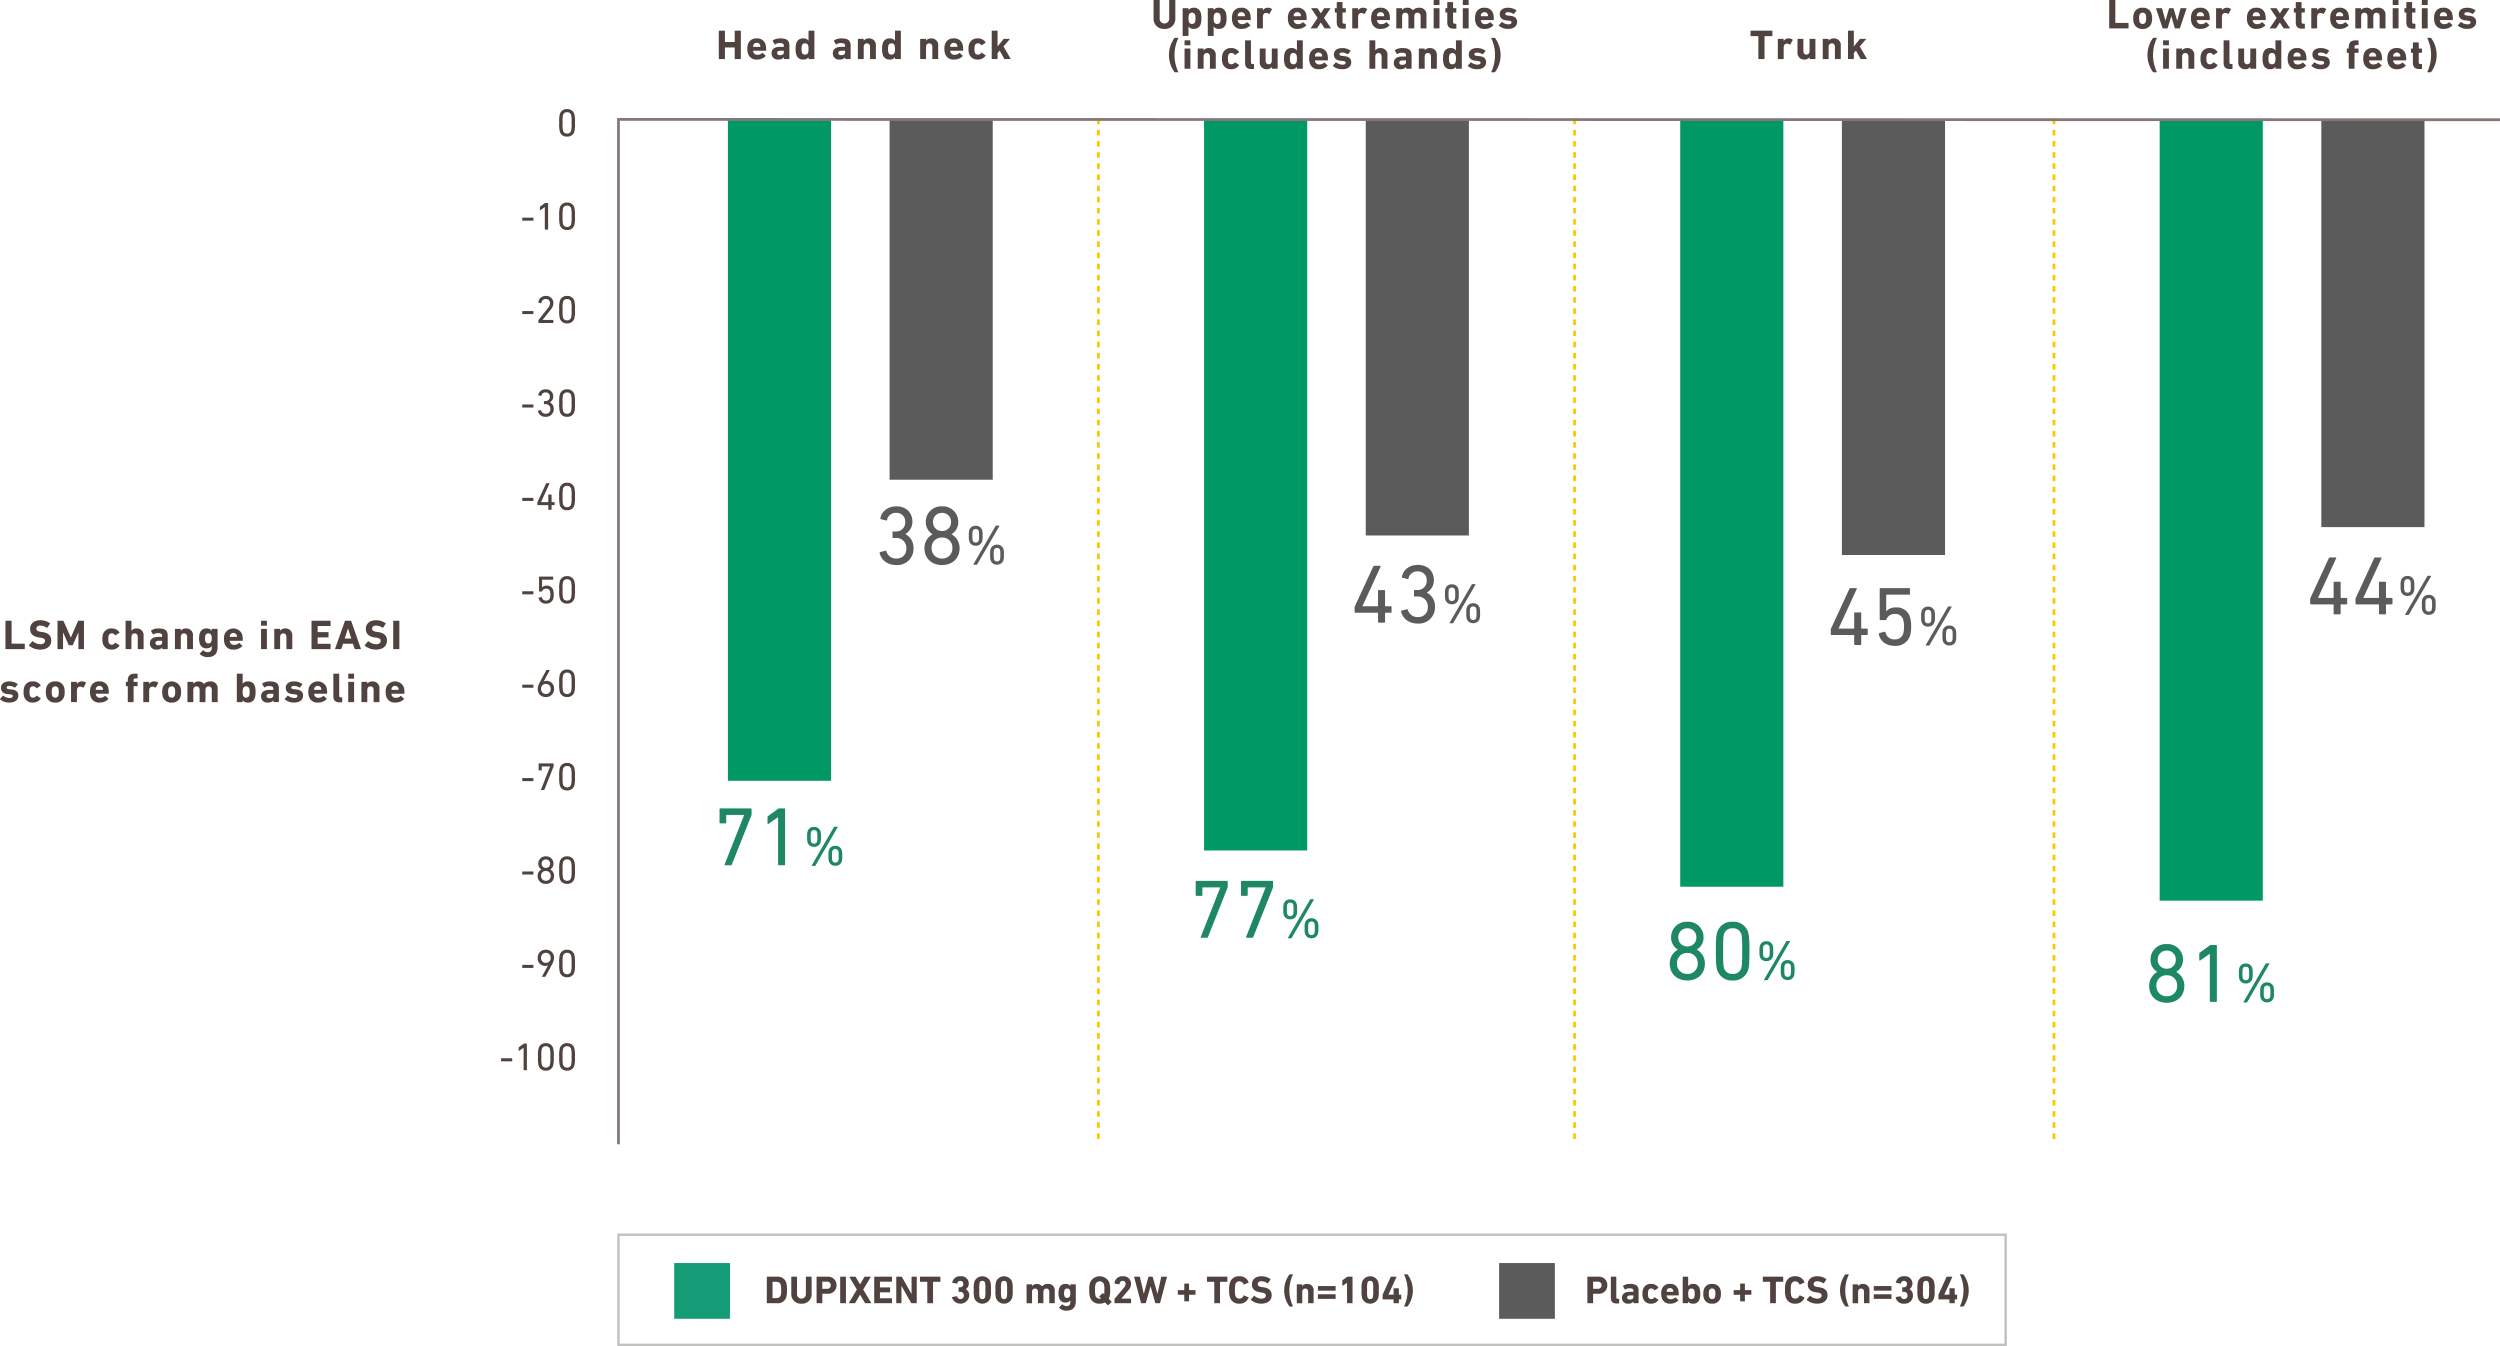 <svg xmlns="http://www.w3.org/2000/svg" width="896.828" height="482.872" viewBox="0 0 896.828 482.872">
  <g id="Charts-EASI-Adult-Desktop-New" transform="translate(0 0)">
    <path id="Path_5039" data-name="Path 5039" d="M-6.415-1.656A2.532,2.532,0,0,0-3.8.154,2.532,2.532,0,0,0-1.193-1.656,10.939,10.939,0,0,0-.983-4.773a10.939,10.939,0,0,0-.211-3.116A2.532,2.532,0,0,0-3.8-9.7,2.532,2.532,0,0,0-6.415-7.889a10.939,10.939,0,0,0-.211,3.116A10.939,10.939,0,0,0-6.415-1.656ZM-5.25-1.9A10.671,10.671,0,0,1-5.4-4.773,10.671,10.671,0,0,1-5.25-7.65,1.414,1.414,0,0,1-3.8-8.6a1.414,1.414,0,0,1,1.446.955A10.671,10.671,0,0,1-2.2-4.773,10.671,10.671,0,0,1-2.358-1.9,1.414,1.414,0,0,1-3.8-.94,1.414,1.414,0,0,1-5.25-1.9Z" transform="translate(207.234 48.849)" fill="#50423e"/>
    <path id="Path_5040" data-name="Path 5040" d="M-19.75-3.186h3.734a.133.133,0,0,0,.14-.14v-.814a.133.133,0,0,0-.14-.14H-19.75a.133.133,0,0,0-.14.14v.814A.133.133,0,0,0-19.75-3.186ZM-11.791-.14a.133.133,0,0,0,.14.14h.9a.133.133,0,0,0,.14-.14V-9.4a.133.133,0,0,0-.14-.14h-.842a.319.319,0,0,0-.225.084l-1.642,1.193a.228.228,0,0,0-.1.2v1.039c0,.112.07.14.154.084l1.586-1.109h.028Zm5.376-1.516A2.532,2.532,0,0,0-3.8.154,2.532,2.532,0,0,0-1.193-1.656,10.939,10.939,0,0,0-.983-4.773a10.939,10.939,0,0,0-.211-3.116A2.532,2.532,0,0,0-3.8-9.7,2.532,2.532,0,0,0-6.415-7.889a10.939,10.939,0,0,0-.211,3.116A10.939,10.939,0,0,0-6.415-1.656ZM-5.25-1.9A10.671,10.671,0,0,1-5.4-4.773,10.671,10.671,0,0,1-5.25-7.65,1.414,1.414,0,0,1-3.8-8.6a1.414,1.414,0,0,1,1.446.955A10.671,10.671,0,0,1-2.2-4.773,10.671,10.671,0,0,1-2.358-1.9,1.414,1.414,0,0,1-3.8-.94,1.414,1.414,0,0,1-5.25-1.9Z" transform="translate(207.234 82.356)" fill="#50423e"/>
    <path id="Path_5041" data-name="Path 5041" d="M-19.75-3.186h3.734a.133.133,0,0,0,.14-.14v-.814a.133.133,0,0,0-.14-.14H-19.75a.133.133,0,0,0-.14.14v.814A.133.133,0,0,0-19.75-3.186Zm5.418.421a2.762,2.762,0,0,0,2.92,2.92A2.792,2.792,0,0,0-8.479-2.807a2.667,2.667,0,0,0-2.709-2.836,1.891,1.891,0,0,0-.969.225l-.028-.028L-10.051-9.4c.042-.084.014-.14-.084-.14h-.955c-.1,0-.14.014-.182.1L-13.7-4.941A4.645,4.645,0,0,0-14.332-2.765Zm1.207.014a1.659,1.659,0,0,1,1.713-1.8,1.67,1.67,0,0,1,1.727,1.8A1.681,1.681,0,0,1-11.412-.94,1.67,1.67,0,0,1-13.125-2.751Zm6.71,1.095A2.532,2.532,0,0,0-3.8.154,2.532,2.532,0,0,0-1.193-1.656,10.939,10.939,0,0,0-.983-4.773a10.939,10.939,0,0,0-.211-3.116A2.532,2.532,0,0,0-3.8-9.7,2.532,2.532,0,0,0-6.415-7.889a10.939,10.939,0,0,0-.211,3.116A10.939,10.939,0,0,0-6.415-1.656ZM-5.25-1.9A10.671,10.671,0,0,1-5.4-4.773,10.671,10.671,0,0,1-5.25-7.65,1.414,1.414,0,0,1-3.8-8.6a1.414,1.414,0,0,1,1.446.955A10.671,10.671,0,0,1-2.2-4.773,10.671,10.671,0,0,1-2.358-1.9,1.414,1.414,0,0,1-3.8-.94,1.414,1.414,0,0,1-5.25-1.9Z" transform="translate(207.234 249.89)" fill="#50423e"/>
    <path id="Path_5042" data-name="Path 5042" d="M-19.75-3.186h3.734a.133.133,0,0,0,.14-.14v-.814a.133.133,0,0,0-.14-.14H-19.75a.133.133,0,0,0-.14.14v.814A.133.133,0,0,0-19.75-3.186ZM-14.107-.14a.133.133,0,0,0,.14.14h5.11a.133.133,0,0,0,.14-.14V-.955a.133.133,0,0,0-.14-.14h-3.734v-.014l2.948-3.706A3.6,3.6,0,0,0-8.717-7.1,2.506,2.506,0,0,0-11.4-9.7a2.552,2.552,0,0,0-2.709,2.26A.142.142,0,0,0-14-7.271l.856.182a.123.123,0,0,0,.154-.112,1.488,1.488,0,0,1,1.558-1.4,1.429,1.429,0,0,1,1.5,1.5A2.633,2.633,0,0,1-10.6-5.446l-3.439,4.38a.263.263,0,0,0-.07.2Zm7.692-1.516A2.532,2.532,0,0,0-3.8.154,2.532,2.532,0,0,0-1.193-1.656,10.939,10.939,0,0,0-.983-4.773a10.939,10.939,0,0,0-.211-3.116A2.532,2.532,0,0,0-3.8-9.7,2.532,2.532,0,0,0-6.415-7.889a10.939,10.939,0,0,0-.211,3.116A10.939,10.939,0,0,0-6.415-1.656ZM-5.25-1.9A10.671,10.671,0,0,1-5.4-4.773,10.671,10.671,0,0,1-5.25-7.65,1.414,1.414,0,0,1-3.8-8.6a1.414,1.414,0,0,1,1.446.955A10.671,10.671,0,0,1-2.2-4.773,10.671,10.671,0,0,1-2.358-1.9,1.414,1.414,0,0,1-3.8-.94,1.414,1.414,0,0,1-5.25-1.9Z" transform="translate(207.234 115.863)" fill="#50423e"/>
    <path id="Path_5043" data-name="Path 5043" d="M-19.75-3.186h3.734a.133.133,0,0,0,.14-.14v-.814a.133.133,0,0,0-.14-.14H-19.75a.133.133,0,0,0-.14.14v.814A.133.133,0,0,0-19.75-3.186Zm6.6,3.032c-.042.1,0,.154.084.154h.94c.112,0,.14-.028.182-.126l3.285-8.268a.415.415,0,0,0,.028-.14V-9.4a.133.133,0,0,0-.14-.14h-5.1a.133.133,0,0,0-.14.14v2.232a.133.133,0,0,0,.14.14h.842a.133.133,0,0,0,.14-.14V-8.366A.074.074,0,0,1-12.8-8.45H-9.9v.042Zm6.738-1.5A2.532,2.532,0,0,0-3.8.154,2.532,2.532,0,0,0-1.193-1.656,10.939,10.939,0,0,0-.983-4.773a10.939,10.939,0,0,0-.211-3.116A2.532,2.532,0,0,0-3.8-9.7,2.532,2.532,0,0,0-6.415-7.889a10.939,10.939,0,0,0-.211,3.116A10.939,10.939,0,0,0-6.415-1.656ZM-5.25-1.9A10.671,10.671,0,0,1-5.4-4.773,10.671,10.671,0,0,1-5.25-7.65,1.414,1.414,0,0,1-3.8-8.6a1.414,1.414,0,0,1,1.446.955A10.671,10.671,0,0,1-2.2-4.773,10.671,10.671,0,0,1-2.358-1.9,1.414,1.414,0,0,1-3.8-.94,1.414,1.414,0,0,1-5.25-1.9Z" transform="translate(207.234 283.397)" fill="#50423e"/>
    <path id="Path_5044" data-name="Path 5044" d="M-19.75-3.186h3.734a.133.133,0,0,0,.14-.14v-.814a.133.133,0,0,0-.14-.14H-19.75a.133.133,0,0,0-.14.14v.814A.133.133,0,0,0-19.75-3.186Zm5.475,1.32A2.7,2.7,0,0,0-11.44.154a2.72,2.72,0,0,0,2.85-2.821A2.544,2.544,0,0,0-9.952-5.039v-.028A2.36,2.36,0,0,0-8.773-7.117a2.485,2.485,0,0,0-2.7-2.583A2.546,2.546,0,0,0-14.15-7.706a.136.136,0,0,0,.112.168l.842.211a.142.142,0,0,0,.168-.112A1.458,1.458,0,0,1-11.511-8.6a1.433,1.433,0,0,1,1.53,1.516,1.5,1.5,0,0,1-1.586,1.6h-.407a.133.133,0,0,0-.14.14v.814a.133.133,0,0,0,.14.14h.421A1.654,1.654,0,0,1-9.8-2.625,1.573,1.573,0,0,1-11.44-.94a1.668,1.668,0,0,1-1.7-1.207c-.028-.084-.084-.126-.168-.1l-.856.211A.142.142,0,0,0-14.276-1.867Zm7.861.211A2.532,2.532,0,0,0-3.8.154,2.532,2.532,0,0,0-1.193-1.656,10.939,10.939,0,0,0-.983-4.773a10.939,10.939,0,0,0-.211-3.116A2.532,2.532,0,0,0-3.8-9.7,2.532,2.532,0,0,0-6.415-7.889a10.939,10.939,0,0,0-.211,3.116A10.939,10.939,0,0,0-6.415-1.656ZM-5.25-1.9A10.671,10.671,0,0,1-5.4-4.773,10.671,10.671,0,0,1-5.25-7.65,1.414,1.414,0,0,1-3.8-8.6a1.414,1.414,0,0,1,1.446.955A10.671,10.671,0,0,1-2.2-4.773,10.671,10.671,0,0,1-2.358-1.9,1.414,1.414,0,0,1-3.8-.94,1.414,1.414,0,0,1-5.25-1.9Z" transform="translate(207.234 149.37)" fill="#50423e"/>
    <path id="Path_5045" data-name="Path 5045" d="M-19.75-3.186h3.734a.133.133,0,0,0,.14-.14v-.814a.133.133,0,0,0-.14-.14H-19.75a.133.133,0,0,0-.14.14v.814A.133.133,0,0,0-19.75-3.186Zm5.39.533A2.743,2.743,0,0,0-11.412.154,2.743,2.743,0,0,0-8.464-2.653,2.607,2.607,0,0,0-9.812-5.011v-.028A2.3,2.3,0,0,0-8.689-7.061,2.572,2.572,0,0,0-11.412-9.7a2.58,2.58,0,0,0-2.723,2.639,2.3,2.3,0,0,0,1.123,2.021v.028A2.607,2.607,0,0,0-14.36-2.653Zm2.948-2.906a1.471,1.471,0,0,1-1.516-1.53A1.467,1.467,0,0,1-11.412-8.6,1.467,1.467,0,0,1-9.9-7.089,1.471,1.471,0,0,1-11.412-5.559Zm-1.741,2.85a1.669,1.669,0,0,1,1.741-1.755A1.669,1.669,0,0,1-9.672-2.709,1.673,1.673,0,0,1-11.412-.94,1.68,1.68,0,0,1-13.153-2.709Zm6.738,1.053A2.532,2.532,0,0,0-3.8.154,2.532,2.532,0,0,0-1.193-1.656,10.939,10.939,0,0,0-.983-4.773a10.939,10.939,0,0,0-.211-3.116A2.532,2.532,0,0,0-3.8-9.7,2.532,2.532,0,0,0-6.415-7.889a10.939,10.939,0,0,0-.211,3.116A10.939,10.939,0,0,0-6.415-1.656ZM-5.25-1.9A10.671,10.671,0,0,1-5.4-4.773,10.671,10.671,0,0,1-5.25-7.65,1.414,1.414,0,0,1-3.8-8.6a1.414,1.414,0,0,1,1.446.955A10.671,10.671,0,0,1-2.2-4.773,10.671,10.671,0,0,1-2.358-1.9,1.414,1.414,0,0,1-3.8-.94,1.414,1.414,0,0,1-5.25-1.9Z" transform="translate(207.234 316.904)" fill="#50423e"/>
    <path id="Path_5046" data-name="Path 5046" d="M-19.75-3.186h3.734a.133.133,0,0,0,.14-.14v-.814a.133.133,0,0,0-.14-.14H-19.75a.133.133,0,0,0-.14.14v.814A.133.133,0,0,0-19.75-3.186Zm5.418,1.516h3.706a.074.074,0,0,1,.084.084V-.14A.133.133,0,0,0-10.4,0h.9a.133.133,0,0,0,.14-.14V-1.586a.074.074,0,0,1,.084-.084h.87a.133.133,0,0,0,.14-.14v-.8a.133.133,0,0,0-.14-.14h-.87a.074.074,0,0,1-.084-.084v-2.5a.133.133,0,0,0-.14-.14h-.9a.133.133,0,0,0-.14.14v2.5a.074.074,0,0,1-.084.084h-2.527v-.028l3.046-6.64c.028-.07,0-.126-.1-.126h-.94a.188.188,0,0,0-.2.112L-14.43-2.751a.374.374,0,0,0-.042.168v.772A.133.133,0,0,0-14.332-1.67Zm7.917.014A2.532,2.532,0,0,0-3.8.154,2.532,2.532,0,0,0-1.193-1.656,10.939,10.939,0,0,0-.983-4.773a10.939,10.939,0,0,0-.211-3.116A2.532,2.532,0,0,0-3.8-9.7,2.532,2.532,0,0,0-6.415-7.889a10.939,10.939,0,0,0-.211,3.116A10.939,10.939,0,0,0-6.415-1.656ZM-5.25-1.9A10.671,10.671,0,0,1-5.4-4.773,10.671,10.671,0,0,1-5.25-7.65,1.414,1.414,0,0,1-3.8-8.6a1.414,1.414,0,0,1,1.446.955A10.671,10.671,0,0,1-2.2-4.773,10.671,10.671,0,0,1-2.358-1.9,1.414,1.414,0,0,1-3.8-.94,1.414,1.414,0,0,1-5.25-1.9Z" transform="translate(207.234 182.877)" fill="#50423e"/>
    <path id="Path_5047" data-name="Path 5047" d="M-19.75-3.186h3.734a.133.133,0,0,0,.14-.14v-.814a.133.133,0,0,0-.14-.14H-19.75a.133.133,0,0,0-.14.14v.814A.133.133,0,0,0-19.75-3.186ZM-12.774-.14c-.042.084-.014.14.084.14h.955c.1,0,.14-.014.182-.1L-9.124-4.6A4.645,4.645,0,0,0-8.493-6.78a2.762,2.762,0,0,0-2.92-2.92,2.792,2.792,0,0,0-2.934,2.962A2.667,2.667,0,0,0-11.637-3.9a1.891,1.891,0,0,0,.969-.225l.028.028ZM-11.412-5a1.67,1.67,0,0,1-1.727-1.8A1.681,1.681,0,0,1-11.412-8.6,1.67,1.67,0,0,1-9.7-6.794,1.659,1.659,0,0,1-11.412-5Zm5,3.341A2.532,2.532,0,0,0-3.8.154,2.532,2.532,0,0,0-1.193-1.656,10.939,10.939,0,0,0-.983-4.773a10.939,10.939,0,0,0-.211-3.116A2.532,2.532,0,0,0-3.8-9.7,2.532,2.532,0,0,0-6.415-7.889a10.939,10.939,0,0,0-.211,3.116A10.939,10.939,0,0,0-6.415-1.656ZM-5.25-1.9A10.671,10.671,0,0,1-5.4-4.773,10.671,10.671,0,0,1-5.25-7.65,1.414,1.414,0,0,1-3.8-8.6a1.414,1.414,0,0,1,1.446.955A10.671,10.671,0,0,1-2.2-4.773,10.671,10.671,0,0,1-2.358-1.9,1.414,1.414,0,0,1-3.8-.94,1.414,1.414,0,0,1-5.25-1.9Z" transform="translate(207.234 350.411)" fill="#50423e"/>
    <path id="Path_5048" data-name="Path 5048" d="M-19.75-3.186h3.734a.133.133,0,0,0,.14-.14v-.814a.133.133,0,0,0-.14-.14H-19.75a.133.133,0,0,0-.14.14v.814A.133.133,0,0,0-19.75-3.186Zm5.741,1.348A2.492,2.492,0,0,0-11.328.154,2.511,2.511,0,0,0-8.787-1.53a4.912,4.912,0,0,0,.2-1.544A5.326,5.326,0,0,0-8.8-4.731,2.285,2.285,0,0,0-11.16-6.3a2.011,2.011,0,0,0-1.572.618h-.042V-8.366a.074.074,0,0,1,.084-.084h3.762a.133.133,0,0,0,.14-.14V-9.4a.133.133,0,0,0-.14-.14h-4.8a.133.133,0,0,0-.14.14v5.081a.133.133,0,0,0,.14.14h.828c.1,0,.126-.042.168-.14a1.423,1.423,0,0,1,1.4-.884,1.33,1.33,0,0,1,1.39.926A3.544,3.544,0,0,1-9.8-3.074a3.636,3.636,0,0,1-.126,1.193,1.39,1.39,0,0,1-1.4.94,1.47,1.47,0,0,1-1.558-1.165.15.15,0,0,0-.182-.112l-.828.211A.136.136,0,0,0-14.009-1.839Zm7.594.182A2.532,2.532,0,0,0-3.8.154,2.532,2.532,0,0,0-1.193-1.656,10.939,10.939,0,0,0-.983-4.773a10.939,10.939,0,0,0-.211-3.116A2.532,2.532,0,0,0-3.8-9.7,2.532,2.532,0,0,0-6.415-7.889a10.939,10.939,0,0,0-.211,3.116A10.939,10.939,0,0,0-6.415-1.656ZM-5.25-1.9A10.671,10.671,0,0,1-5.4-4.773,10.671,10.671,0,0,1-5.25-7.65,1.414,1.414,0,0,1-3.8-8.6a1.414,1.414,0,0,1,1.446.955A10.671,10.671,0,0,1-2.2-4.773,10.671,10.671,0,0,1-2.358-1.9,1.414,1.414,0,0,1-3.8-.94,1.414,1.414,0,0,1-5.25-1.9Z" transform="translate(207.234 216.384)" fill="#50423e"/>
    <path id="Path_5049" data-name="Path 5049" d="M-27.359-3.186h3.734a.133.133,0,0,0,.14-.14v-.814a.133.133,0,0,0-.14-.14h-3.734a.133.133,0,0,0-.14.14v.814A.133.133,0,0,0-27.359-3.186ZM-19.4-.14a.133.133,0,0,0,.14.14h.9a.133.133,0,0,0,.14-.14V-9.4a.133.133,0,0,0-.14-.14H-19.2a.319.319,0,0,0-.225.084L-21.07-8.268a.228.228,0,0,0-.1.2v1.039c0,.112.07.14.154.084l1.586-1.109h.028Zm5.376-1.516A2.532,2.532,0,0,0-11.412.154,2.532,2.532,0,0,0-8.8-1.656a10.939,10.939,0,0,0,.211-3.116A10.939,10.939,0,0,0-8.8-7.889,2.532,2.532,0,0,0-11.412-9.7a2.532,2.532,0,0,0-2.611,1.811,10.939,10.939,0,0,0-.211,3.116A10.939,10.939,0,0,0-14.023-1.656Zm1.165-.239a10.671,10.671,0,0,1-.154-2.878,10.671,10.671,0,0,1,.154-2.878A1.414,1.414,0,0,1-11.412-8.6a1.414,1.414,0,0,1,1.446.955,10.671,10.671,0,0,1,.154,2.878A10.671,10.671,0,0,1-9.966-1.9a1.414,1.414,0,0,1-1.446.955A1.414,1.414,0,0,1-12.858-1.9Zm6.443.239A2.532,2.532,0,0,0-3.8.154,2.532,2.532,0,0,0-1.193-1.656,10.939,10.939,0,0,0-.983-4.773a10.939,10.939,0,0,0-.211-3.116A2.532,2.532,0,0,0-3.8-9.7,2.532,2.532,0,0,0-6.415-7.889a10.939,10.939,0,0,0-.211,3.116A10.939,10.939,0,0,0-6.415-1.656ZM-5.25-1.9A10.671,10.671,0,0,1-5.4-4.773,10.671,10.671,0,0,1-5.25-7.65,1.414,1.414,0,0,1-3.8-8.6a1.414,1.414,0,0,1,1.446.955A10.671,10.671,0,0,1-2.2-4.773,10.671,10.671,0,0,1-2.358-1.9,1.414,1.414,0,0,1-3.8-.94,1.414,1.414,0,0,1-5.25-1.9Z" transform="translate(207.234 383.918)" fill="#50423e"/>
    <path id="Path_5038" data-name="Path 5038" d="M3.122,10.85a.142.142,0,0,0,.15.15H9.917a.142.142,0,0,0,.15-.15V9.185a.142.142,0,0,0-.15-.15h-4.5a.08.08,0,0,1-.09-.09V.95A.142.142,0,0,0,5.177.8H3.272a.142.142,0,0,0-.15.15Zm12.435.315c2.64,0,4.005-1.365,4.005-3.21s-1.11-2.8-3.21-3.09l-.54-.075c-1.17-.165-1.59-.54-1.59-1.125,0-.645.465-1.11,1.365-1.11a4.214,4.214,0,0,1,2.37.78.15.15,0,0,0,.21-.045l.915-1.365c.075-.1.06-.165-.03-.225A5.77,5.77,0,0,0,15.587.635c-2.2,0-3.615,1.245-3.615,3.12,0,1.8,1.155,2.775,3.225,3.06l.54.075c1.215.165,1.575.54,1.575,1.14,0,.72-.6,1.215-1.665,1.215a4.33,4.33,0,0,1-2.67-1.05.15.15,0,0,0-.225.015l-1.14,1.305a.184.184,0,0,0,.015.255A6.016,6.016,0,0,0,15.557,11.165Zm6.24-.315a.142.142,0,0,0,.15.15h1.695a.142.142,0,0,0,.15-.15V5.105h.06l1.89,4.3a.287.287,0,0,0,.285.195h1.035a.287.287,0,0,0,.285-.195l1.89-4.3h.06V10.85a.142.142,0,0,0,.15.15h1.695a.142.142,0,0,0,.15-.15V.95a.142.142,0,0,0-.15-.15H29.387a.231.231,0,0,0-.24.15L26.612,6.77h-.06L23.972.95a.231.231,0,0,0-.24-.15H21.947a.142.142,0,0,0-.15.15Zm19.455.315A3.214,3.214,0,0,0,44,9.8a.147.147,0,0,0-.03-.21l-1.305-.855a.15.15,0,0,0-.225.03,1.286,1.286,0,0,1-1.155.63,1.078,1.078,0,0,1-1.125-.78,3.738,3.738,0,0,1-.135-1.245,3.738,3.738,0,0,1,.135-1.245,1.078,1.078,0,0,1,1.125-.78,1.286,1.286,0,0,1,1.155.63.15.15,0,0,0,.225.03l1.305-.855A.147.147,0,0,0,44,4.94a3.214,3.214,0,0,0-2.745-1.365A3.03,3.03,0,0,0,38.117,5.63a5.314,5.314,0,0,0-.225,1.74,5.314,5.314,0,0,0,.225,1.74A3.03,3.03,0,0,0,41.252,11.165ZM52.532,11a.142.142,0,0,0,.15-.15V6.275a2.4,2.4,0,0,0-2.475-2.7,2.228,2.228,0,0,0-1.875.825h-.015V.95a.142.142,0,0,0-.15-.15h-1.8a.142.142,0,0,0-.15.15v9.9a.142.142,0,0,0,.15.15h1.8a.142.142,0,0,0,.15-.15V6.68c0-.8.42-1.32,1.14-1.32.75,0,1.125.525,1.125,1.32v4.17a.142.142,0,0,0,.15.15Zm8.655,0a.142.142,0,0,0,.15-.15V6.2c0-1.815-.855-2.625-3.225-2.625a4.6,4.6,0,0,0-2.7.72.145.145,0,0,0-.045.21l.675,1.185a.12.12,0,0,0,.195.03,2.7,2.7,0,0,1,1.62-.465c1.155,0,1.485.315,1.485.99v.27a.08.08,0,0,1-.09.09h-1.29c-1.8,0-3.015.735-3.015,2.34a2.161,2.161,0,0,0,2.415,2.22,2.37,2.37,0,0,0,2-.8h.015v.48a.142.142,0,0,0,.15.15ZM57.992,9.59c-.69,0-1.05-.255-1.05-.765,0-.57.4-.825,1.29-.825h1.02a.08.08,0,0,1,.09.09v.495C59.342,9.26,58.892,9.59,57.992,9.59ZM70.247,11a.142.142,0,0,0,.15-.15V6.275a2.4,2.4,0,0,0-2.475-2.7,2.228,2.228,0,0,0-1.875.825h-.015V3.89a.142.142,0,0,0-.15-.15h-1.8a.142.142,0,0,0-.15.15v6.96a.142.142,0,0,0,.15.15h1.8a.142.142,0,0,0,.15-.15V6.68c0-.8.42-1.32,1.14-1.32.75,0,1.125.525,1.125,1.32v4.17a.142.142,0,0,0,.15.15Zm5.37,2.865c2.385,0,3.615-1.215,3.615-3.645V3.89a.142.142,0,0,0-.15-.15h-1.8a.142.142,0,0,0-.15.15v.525h-.015a2.058,2.058,0,0,0-1.86-.84,2.376,2.376,0,0,0-2.43,1.755,5.658,5.658,0,0,0-.24,1.815,5.721,5.721,0,0,0,.24,1.815,2.376,2.376,0,0,0,2.43,1.755,2.058,2.058,0,0,0,1.86-.84h.015v.615c0,1.065-.45,1.605-1.455,1.605a2.179,2.179,0,0,1-1.5-.63.141.141,0,0,0-.225,0l-1.065,1.08a.151.151,0,0,0-.015.225A3.812,3.812,0,0,0,75.617,13.865Zm.3-4.92a1.042,1.042,0,0,1-1.08-.78,3.643,3.643,0,0,1-.12-1.02,3.643,3.643,0,0,1,.12-1.02,1.042,1.042,0,0,1,1.08-.78,1.02,1.02,0,0,1,1.08.78,3.1,3.1,0,0,1,.135,1.02A3.1,3.1,0,0,1,77,8.165,1.02,1.02,0,0,1,75.917,8.945Zm9.06,2.22a4.146,4.146,0,0,0,3.09-1.215.135.135,0,0,0-.015-.21l-.99-.93c-.06-.075-.135-.06-.21,0a2.333,2.333,0,0,1-1.665.645,1.427,1.427,0,0,1-1.5-.96,1.607,1.607,0,0,1-.09-.4.08.08,0,0,1,.09-.09h4.395a.146.146,0,0,0,.165-.15,6.961,6.961,0,0,0-.24-2.235,3.412,3.412,0,0,0-6.255.015,5.321,5.321,0,0,0-.24,1.74A5.235,5.235,0,0,0,81.767,9.1,3.08,3.08,0,0,0,84.977,11.165Zm-1.29-4.56a.08.08,0,0,1-.09-.09,1.8,1.8,0,0,1,.075-.54,1.326,1.326,0,0,1,2.43,0,1.8,1.8,0,0,1,.075.54.08.08,0,0,1-.09.09Zm13.08-4.02a.142.142,0,0,0,.15-.15V.95a.142.142,0,0,0-.15-.15h-1.8a.142.142,0,0,0-.15.15V2.435a.142.142,0,0,0,.15.15Zm0,8.415a.142.142,0,0,0,.15-.15V3.89a.142.142,0,0,0-.15-.15h-1.8a.142.142,0,0,0-.15.15v6.96a.142.142,0,0,0,.15.15Zm9.105,0a.142.142,0,0,0,.15-.15V6.275a2.4,2.4,0,0,0-2.475-2.7,2.228,2.228,0,0,0-1.875.825h-.015V3.89a.142.142,0,0,0-.15-.15h-1.8a.142.142,0,0,0-.15.15v6.96a.142.142,0,0,0,.15.15h1.8a.142.142,0,0,0,.15-.15V6.68c0-.8.42-1.32,1.14-1.32.75,0,1.125.525,1.125,1.32v4.17a.142.142,0,0,0,.15.15Zm7.05-.15a.142.142,0,0,0,.15.15h6.54a.142.142,0,0,0,.15-.15V9.245a.142.142,0,0,0-.15-.15h-4.4a.08.08,0,0,1-.09-.09V6.89a.08.08,0,0,1,.09-.09h3.66a.142.142,0,0,0,.15-.15V5.06a.142.142,0,0,0-.15-.15h-3.66a.08.08,0,0,1-.09-.09V2.8a.08.08,0,0,1,.09-.09h4.4a.142.142,0,0,0,.15-.15V.95a.142.142,0,0,0-.15-.15h-6.54a.142.142,0,0,0-.15.15Zm8.46,0c-.03.09,0,.15.105.15h1.965a.181.181,0,0,0,.195-.15l.57-1.785h3.57l.585,1.785a.181.181,0,0,0,.195.15h1.95c.105,0,.135-.06.105-.15l-3.45-9.9a.194.194,0,0,0-.195-.15h-1.89a.194.194,0,0,0-.195.15Zm3.45-3.66,1.155-3.57h.045l1.155,3.57Zm11.16,3.975c2.64,0,4-1.365,4-3.21s-1.11-2.8-3.21-3.09l-.54-.075c-1.17-.165-1.59-.54-1.59-1.125,0-.645.465-1.11,1.365-1.11a4.214,4.214,0,0,1,2.37.78.15.15,0,0,0,.21-.045l.915-1.365c.075-.1.06-.165-.03-.225A5.77,5.77,0,0,0,136.022.635c-2.205,0-3.615,1.245-3.615,3.12,0,1.8,1.155,2.775,3.225,3.06l.54.075c1.215.165,1.575.54,1.575,1.14,0,.72-.6,1.215-1.665,1.215a4.33,4.33,0,0,1-2.67-1.05.15.15,0,0,0-.225.015l-1.14,1.305a.184.184,0,0,0,.015.255A6.016,6.016,0,0,0,135.992,11.165Zm6.24-.315a.142.142,0,0,0,.15.15h1.9a.142.142,0,0,0,.15-.15V.95a.142.142,0,0,0-.15-.15h-1.9a.142.142,0,0,0-.15.15ZM4.517,30.165c2.07,0,3.225-1.005,3.24-2.49,0-1.215-.705-2.04-2.415-2.2l-.8-.09c-.825-.075-1-.27-1-.6,0-.36.3-.6.915-.6a3.8,3.8,0,0,1,1.965.585.147.147,0,0,0,.21-.03l.84-1.035a.163.163,0,0,0-.015-.225,4.929,4.929,0,0,0-2.94-.9c-1.89,0-2.985.9-2.985,2.325,0,1.305.84,2.07,2.37,2.22l.81.09c.84.075,1.035.285,1.035.63,0,.405-.36.69-1.125.69a3.789,3.789,0,0,1-2.22-.8.145.145,0,0,0-.21,0L1.217,28.83a.145.145,0,0,0,0,.21A4.941,4.941,0,0,0,4.517,30.165Zm8.475,0A3.214,3.214,0,0,0,15.737,28.8a.147.147,0,0,0-.03-.21l-1.3-.855a.15.15,0,0,0-.225.03,1.286,1.286,0,0,1-1.155.63,1.078,1.078,0,0,1-1.125-.78,3.738,3.738,0,0,1-.135-1.245,3.738,3.738,0,0,1,.135-1.245,1.078,1.078,0,0,1,1.125-.78,1.286,1.286,0,0,1,1.155.63.15.15,0,0,0,.225.03l1.3-.855a.147.147,0,0,0,.03-.21,3.214,3.214,0,0,0-2.745-1.365A3.03,3.03,0,0,0,9.857,24.63a5.314,5.314,0,0,0-.225,1.74,5.314,5.314,0,0,0,.225,1.74A3.03,3.03,0,0,0,12.992,30.165Zm8,0a3.06,3.06,0,0,0,3.15-2.04,5.515,5.515,0,0,0,.24-1.755,5.515,5.515,0,0,0-.24-1.755,3.06,3.06,0,0,0-3.15-2.04,3.06,3.06,0,0,0-3.15,2.04,5.515,5.515,0,0,0-.24,1.755,5.515,5.515,0,0,0,.24,1.755A3.06,3.06,0,0,0,20.987,30.165Zm0-1.77a1.094,1.094,0,0,1-1.125-.78,3.793,3.793,0,0,1-.135-1.245,3.793,3.793,0,0,1,.135-1.245,1.2,1.2,0,0,1,2.25,0,3.793,3.793,0,0,1,.135,1.245,3.793,3.793,0,0,1-.135,1.245A1.094,1.094,0,0,1,20.987,28.4Zm7.62,1.6a.142.142,0,0,0,.15-.15V26.025c0-.975.345-1.545,1.125-1.575a1.771,1.771,0,0,1,1.05.33c.09.045.15.045.21-.03l.84-1.53a.148.148,0,0,0-.045-.21,2.014,2.014,0,0,0-1.275-.435,2.07,2.07,0,0,0-1.89.93h-.015V22.89a.142.142,0,0,0-.15-.15h-1.8a.142.142,0,0,0-.15.15v6.96a.142.142,0,0,0,.15.15Zm8.3.165a4.146,4.146,0,0,0,3.09-1.215.135.135,0,0,0-.015-.21l-.99-.93c-.06-.075-.135-.06-.21,0a2.333,2.333,0,0,1-1.665.645,1.427,1.427,0,0,1-1.5-.96,1.607,1.607,0,0,1-.09-.405.08.08,0,0,1,.09-.09h4.4a.146.146,0,0,0,.165-.15,6.961,6.961,0,0,0-.24-2.235,3.033,3.033,0,0,0-3.135-2.04,3.039,3.039,0,0,0-3.12,2.055,5.32,5.32,0,0,0-.24,1.74,5.235,5.235,0,0,0,.255,1.725A3.08,3.08,0,0,0,36.9,30.165Zm-1.29-4.56a.08.08,0,0,1-.09-.09,1.8,1.8,0,0,1,.075-.54,1.326,1.326,0,0,1,2.43,0,1.8,1.8,0,0,1,.075.54.08.08,0,0,1-.09.09ZM48.947,30a.142.142,0,0,0,.15-.15V24.375a.08.08,0,0,1,.09-.09h1.185a.142.142,0,0,0,.15-.15V22.89a.142.142,0,0,0-.15-.15H49.187a.08.08,0,0,1-.09-.09v-.36c0-.615.165-.78.825-.78h.465a.142.142,0,0,0,.15-.15V19.95a.142.142,0,0,0-.15-.15h-.825c-1.725,0-2.55.735-2.55,2.505v.345a.08.08,0,0,1-.09.09h-.45a.142.142,0,0,0-.15.15v1.245a.142.142,0,0,0,.15.15h.45a.08.08,0,0,1,.09.09V29.85a.142.142,0,0,0,.15.15Zm5.58,0a.142.142,0,0,0,.15-.15V26.025c0-.975.345-1.545,1.125-1.575a1.771,1.771,0,0,1,1.05.33c.09.045.15.045.21-.03l.84-1.53a.148.148,0,0,0-.045-.21,2.014,2.014,0,0,0-1.275-.435,2.07,2.07,0,0,0-1.89.93h-.015V22.89a.142.142,0,0,0-.15-.15h-1.8a.142.142,0,0,0-.15.15v6.96a.142.142,0,0,0,.15.15Zm8.22.165a3.06,3.06,0,0,0,3.15-2.04,5.515,5.515,0,0,0,.24-1.755,5.515,5.515,0,0,0-.24-1.755,3.452,3.452,0,0,0-6.3,0,5.515,5.515,0,0,0-.24,1.755,5.515,5.515,0,0,0,.24,1.755A3.06,3.06,0,0,0,62.747,30.165Zm0-1.77a1.094,1.094,0,0,1-1.125-.78,3.793,3.793,0,0,1-.135-1.245,3.793,3.793,0,0,1,.135-1.245,1.2,1.2,0,0,1,2.25,0,3.793,3.793,0,0,1,.135,1.245,3.793,3.793,0,0,1-.135,1.245A1.094,1.094,0,0,1,62.747,28.4ZM79.1,30a.142.142,0,0,0,.15-.15V25.275a2.433,2.433,0,0,0-2.6-2.7,2.962,2.962,0,0,0-2.28.915h-.015a2.539,2.539,0,0,0-3.825-.09h-.015v-.51a.142.142,0,0,0-.15-.15h-1.8a.142.142,0,0,0-.15.15v6.96a.142.142,0,0,0,.15.15h1.8a.142.142,0,0,0,.15-.15V25.68c0-.8.42-1.32,1.14-1.32.75,0,1.125.525,1.125,1.32v4.17a.142.142,0,0,0,.15.15h1.8a.142.142,0,0,0,.15-.15V25.68c0-.8.4-1.32,1.125-1.32.75,0,1.14.525,1.14,1.32v4.17a.142.142,0,0,0,.15.15Zm11.04.165a2.4,2.4,0,0,0,2.46-1.74,6.359,6.359,0,0,0,.255-2.055,6.3,6.3,0,0,0-.255-2.055,2.387,2.387,0,0,0-2.46-1.74,2.143,2.143,0,0,0-1.9.84h-.015V19.95a.142.142,0,0,0-.15-.15h-1.8a.142.142,0,0,0-.15.15v9.9a.142.142,0,0,0,.15.15h1.8a.142.142,0,0,0,.15-.15v-.525h.015A2.143,2.143,0,0,0,90.137,30.165Zm-.675-1.77a1.076,1.076,0,0,1-1.11-.78,3.924,3.924,0,0,1-.135-1.245,3.924,3.924,0,0,1,.135-1.245,1.191,1.191,0,0,1,2.235,0,3.924,3.924,0,0,1,.135,1.245,3.924,3.924,0,0,1-.135,1.245A1.083,1.083,0,0,1,89.462,28.4Zm11.6,1.6a.142.142,0,0,0,.15-.15V25.2c0-1.815-.855-2.625-3.225-2.625a4.6,4.6,0,0,0-2.7.72.145.145,0,0,0-.045.21l.675,1.185a.12.12,0,0,0,.195.03,2.7,2.7,0,0,1,1.62-.465c1.155,0,1.485.315,1.485.99v.27a.08.08,0,0,1-.09.09h-1.29c-1.8,0-3.015.735-3.015,2.34a2.161,2.161,0,0,0,2.415,2.22,2.37,2.37,0,0,0,2-.8h.015v.48a.142.142,0,0,0,.15.15Zm-3.195-1.41c-.69,0-1.05-.255-1.05-.765,0-.57.4-.825,1.29-.825h1.02a.08.08,0,0,1,.09.09v.495C99.212,28.26,98.762,28.59,97.862,28.59Zm8.79,1.575c2.07,0,3.225-1.005,3.24-2.49,0-1.215-.705-2.04-2.415-2.2l-.8-.09c-.825-.075-1-.27-1-.6,0-.36.3-.6.915-.6a3.8,3.8,0,0,1,1.965.585.147.147,0,0,0,.21-.03l.84-1.035a.163.163,0,0,0-.015-.225,4.929,4.929,0,0,0-2.94-.9c-1.89,0-2.985.9-2.985,2.325,0,1.305.84,2.07,2.37,2.22l.81.09c.84.075,1.035.285,1.035.63,0,.405-.36.69-1.125.69a3.789,3.789,0,0,1-2.22-.8.145.145,0,0,0-.21,0l-.975,1.095a.145.145,0,0,0,0,.21A4.941,4.941,0,0,0,106.652,30.165Zm8.58,0a4.146,4.146,0,0,0,3.09-1.215.135.135,0,0,0-.015-.21l-.99-.93c-.06-.075-.135-.06-.21,0a2.333,2.333,0,0,1-1.665.645,1.427,1.427,0,0,1-1.5-.96,1.607,1.607,0,0,1-.09-.405.08.08,0,0,1,.09-.09h4.395a.146.146,0,0,0,.165-.15,6.961,6.961,0,0,0-.24-2.235,3.412,3.412,0,0,0-6.255.015,5.321,5.321,0,0,0-.24,1.74,5.235,5.235,0,0,0,.255,1.725A3.08,3.08,0,0,0,115.232,30.165Zm-1.29-4.56a.08.08,0,0,1-.09-.09,1.8,1.8,0,0,1,.075-.54,1.326,1.326,0,0,1,2.43,0,1.8,1.8,0,0,1,.075.54.08.08,0,0,1-.09.09ZM123.8,30.09a.142.142,0,0,0,.15-.15V28.455a.142.142,0,0,0-.15-.15h-.315c-.435,0-.63-.195-.63-.69V19.95a.142.142,0,0,0-.15-.15h-1.8a.142.142,0,0,0-.15.15v7.83c0,1.6.645,2.31,2.25,2.31Zm4.245-8.505a.142.142,0,0,0,.15-.15V19.95a.142.142,0,0,0-.15-.15h-1.8a.142.142,0,0,0-.15.15v1.485a.142.142,0,0,0,.15.15Zm0,8.415a.142.142,0,0,0,.15-.15V22.89a.142.142,0,0,0-.15-.15h-1.8a.142.142,0,0,0-.15.15v6.96a.142.142,0,0,0,.15.15Zm9.1,0a.142.142,0,0,0,.15-.15V25.275a2.4,2.4,0,0,0-2.475-2.7,2.228,2.228,0,0,0-1.875.825h-.015v-.51a.142.142,0,0,0-.15-.15h-1.8a.142.142,0,0,0-.15.15v6.96a.142.142,0,0,0,.15.15h1.8a.142.142,0,0,0,.15-.15V25.68c0-.8.42-1.32,1.14-1.32.75,0,1.125.525,1.125,1.32v4.17a.142.142,0,0,0,.15.15Zm5.835.165a4.146,4.146,0,0,0,3.09-1.215.135.135,0,0,0-.015-.21l-.99-.93c-.06-.075-.135-.06-.21,0a2.333,2.333,0,0,1-1.665.645,1.427,1.427,0,0,1-1.5-.96,1.607,1.607,0,0,1-.09-.405.08.08,0,0,1,.09-.09h4.4a.146.146,0,0,0,.165-.15,6.961,6.961,0,0,0-.24-2.235,3.412,3.412,0,0,0-6.255.015,5.321,5.321,0,0,0-.24,1.74,5.235,5.235,0,0,0,.255,1.725A3.08,3.08,0,0,0,142.982,30.165Zm-1.29-4.56a.08.08,0,0,1-.09-.09,1.8,1.8,0,0,1,.075-.54,1.326,1.326,0,0,1,2.43,0,1.8,1.8,0,0,1,.075.54.08.08,0,0,1-.09.09Z" transform="translate(-1.172 221.866)" fill="#50423e"/>
    <g id="Legend" transform="translate(-338.139 -1178.906)">
      <path id="Path_5061" data-name="Path 5061" d="M.91,10.86a.132.132,0,0,0,.14.14H4.592a3.115,3.115,0,0,0,3.29-2.142A8.046,8.046,0,0,0,8.134,6.24a8.046,8.046,0,0,0-.252-2.618A3.115,3.115,0,0,0,4.592,1.48H1.05a.132.132,0,0,0-.14.14ZM2.968,9.082V3.4a.074.074,0,0,1,.084-.084H4.13c.952,0,1.526.28,1.764,1.05A5.826,5.826,0,0,1,6.048,6.24a5.826,5.826,0,0,1-.154,1.876c-.238.77-.812,1.05-1.764,1.05H3.052A.074.074,0,0,1,2.968,9.082Zm10.374,2.072A3.385,3.385,0,0,0,16.982,7.5V1.62a.132.132,0,0,0-.14-.14H15.064a.132.132,0,0,0-.14.14V7.556a1.6,1.6,0,1,1-3.178,0V1.62a.132.132,0,0,0-.14-.14H9.828a.132.132,0,0,0-.14.14V7.5A3.389,3.389,0,0,0,13.342,11.154ZM20.678,11a.132.132,0,0,0,.14-.14V7.682A.074.074,0,0,1,20.9,7.6H22.6a3,3,0,0,0,3.318-3.052A2.991,2.991,0,0,0,22.6,1.48H18.9a.132.132,0,0,0-.14.14v9.24a.132.132,0,0,0,.14.14ZM22.47,5.82H20.9a.074.074,0,0,1-.084-.084V3.342a.074.074,0,0,1,.084-.084H22.47a1.248,1.248,0,0,1,1.386,1.288A1.238,1.238,0,0,1,22.47,5.82Zm4.76,5.04a.132.132,0,0,0,.14.14h1.778a.132.132,0,0,0,.14-.14V1.62a.132.132,0,0,0-.14-.14H27.37a.132.132,0,0,0-.14.14ZM38.262,11c.1,0,.126-.084.084-.168L35.49,6.086l2.66-4.438c.042-.084.014-.168-.084-.168H36.12a.227.227,0,0,0-.224.14L34.384,4.2h-.042L32.83,1.62a.227.227,0,0,0-.224-.14H30.66c-.1,0-.126.084-.084.168l2.646,4.438L30.38,10.832a.1.1,0,0,0,.084.168H32.4a.234.234,0,0,0,.238-.14l1.708-2.9h.042l1.694,2.9a.234.234,0,0,0,.238.14Zm1.176-.14a.132.132,0,0,0,.14.14h6.1a.132.132,0,0,0,.14-.14v-1.5a.132.132,0,0,0-.14-.14h-4.1a.074.074,0,0,1-.084-.084V7.164a.074.074,0,0,1,.084-.084H45a.132.132,0,0,0,.14-.14V5.456a.132.132,0,0,0-.14-.14H41.58a.074.074,0,0,1-.084-.084V3.342a.074.074,0,0,1,.084-.084h4.1a.132.132,0,0,0,.14-.14V1.62a.132.132,0,0,0-.14-.14h-6.1a.132.132,0,0,0-.14.14Zm7.91,0a.132.132,0,0,0,.14.14H49.07a.132.132,0,0,0,.14-.14V4.882h.07l3.374,5.978a.246.246,0,0,0,.238.14h1.666a.132.132,0,0,0,.14-.14V1.62a.132.132,0,0,0-.14-.14H52.976a.132.132,0,0,0-.14.14V7.612h-.07L49.406,1.62a.26.26,0,0,0-.238-.14h-1.68a.132.132,0,0,0-.14.14ZM60.4,11a.132.132,0,0,0,.14-.14V3.4a.074.074,0,0,1,.084-.084h2.408a.132.132,0,0,0,.14-.14V1.62a.132.132,0,0,0-.14-.14H55.986a.132.132,0,0,0-.14.14V3.174a.132.132,0,0,0,.14.14h2.408a.074.074,0,0,1,.084.084V10.86a.132.132,0,0,0,.14.14ZM67.34,8.97a3.189,3.189,0,0,0,6.2-.714A2.491,2.491,0,0,0,72.3,5.946V5.918a2.281,2.281,0,0,0,1.064-1.96,2.621,2.621,0,0,0-2.94-2.632A2.765,2.765,0,0,0,67.438,3.51a.123.123,0,0,0,.112.154l1.526.294a.133.133,0,0,0,.168-.1,1.05,1.05,0,0,1,1.078-.882A1.026,1.026,0,0,1,71.4,4.1a1.106,1.106,0,0,1-1.176,1.19h-.378a.132.132,0,0,0-.14.14V6.786a.132.132,0,0,0,.14.14h.406a1.233,1.233,0,0,1,1.33,1.344A1.139,1.139,0,0,1,70.406,9.5a1.245,1.245,0,0,1-1.246-.9.142.142,0,0,0-.168-.112l-1.54.294A.156.156,0,0,0,67.34,8.97Zm8.022.238a3.089,3.089,0,0,0,5.74,0,9.413,9.413,0,0,0,.21-2.968,9.413,9.413,0,0,0-.21-2.968,3.089,3.089,0,0,0-5.74,0,9.413,9.413,0,0,0-.21,2.968A9.413,9.413,0,0,0,75.362,9.208Zm1.9-.35a10.292,10.292,0,0,1-.112-2.618,10.292,10.292,0,0,1,.112-2.618.9.9,0,0,1,.966-.644.913.913,0,0,1,.966.644A10.292,10.292,0,0,1,79.31,6.24,10.292,10.292,0,0,1,79.2,8.858a.913.913,0,0,1-.966.644A.9.9,0,0,1,77.266,8.858Zm5.88.35a3.089,3.089,0,0,0,5.74,0A9.413,9.413,0,0,0,89.1,6.24a9.413,9.413,0,0,0-.21-2.968,3.089,3.089,0,0,0-5.74,0,9.413,9.413,0,0,0-.21,2.968A9.413,9.413,0,0,0,83.146,9.208Zm1.9-.35a10.292,10.292,0,0,1-.112-2.618,10.292,10.292,0,0,1,.112-2.618.9.9,0,0,1,.966-.644.913.913,0,0,1,.966.644,10.292,10.292,0,0,1,.112,2.618,10.292,10.292,0,0,1-.112,2.618.913.913,0,0,1-.966.644A.9.9,0,0,1,85.05,8.858ZM104.062,11a.132.132,0,0,0,.14-.14V6.59a2.271,2.271,0,0,0-2.422-2.52,2.765,2.765,0,0,0-2.128.854h-.014a2.37,2.37,0,0,0-3.57-.084h-.014V4.364a.132.132,0,0,0-.14-.14h-1.68a.132.132,0,0,0-.14.14v6.5a.132.132,0,0,0,.14.14h1.68a.132.132,0,0,0,.14-.14V6.968c0-.742.392-1.232,1.064-1.232.7,0,1.05.49,1.05,1.232V10.86a.132.132,0,0,0,.14.14h1.68a.132.132,0,0,0,.14-.14V6.968c0-.742.378-1.232,1.05-1.232.7,0,1.064.49,1.064,1.232V10.86a.132.132,0,0,0,.14.14Zm4.312,2.674c2.226,0,3.374-1.134,3.374-3.4V4.364a.132.132,0,0,0-.14-.14h-1.68a.132.132,0,0,0-.14.14v.49h-.014a1.921,1.921,0,0,0-1.736-.784,2.218,2.218,0,0,0-2.268,1.638,5.281,5.281,0,0,0-.224,1.694A5.339,5.339,0,0,0,105.77,9.1a2.218,2.218,0,0,0,2.268,1.638,1.921,1.921,0,0,0,1.736-.784h.014v.574c0,.994-.42,1.5-1.358,1.5a2.034,2.034,0,0,1-1.4-.588.131.131,0,0,0-.21,0l-.994,1.008a.141.141,0,0,0-.014.21A3.558,3.558,0,0,0,108.374,13.674Zm.28-4.592a.973.973,0,0,1-1.008-.728,3.4,3.4,0,0,1-.112-.952,3.4,3.4,0,0,1,.112-.952.973.973,0,0,1,1.008-.728.952.952,0,0,1,1.008.728,2.9,2.9,0,0,1,.126.952,2.9,2.9,0,0,1-.126.952A.952.952,0,0,1,108.654,9.082Zm15.9,1.512a.135.135,0,0,0,0-.2l-.994-.98a5.442,5.442,0,0,0,.238-.574,7.7,7.7,0,0,0,.266-2.6,7.7,7.7,0,0,0-.266-2.6,3.764,3.764,0,0,0-6.944,0,7.7,7.7,0,0,0-.266,2.6,7.7,7.7,0,0,0,.266,2.6,3.359,3.359,0,0,0,3.472,2.31,4.311,4.311,0,0,0,1.932-.434l.966.966a.14.14,0,0,0,.21,0ZM120.33,9.348a1.463,1.463,0,0,1-1.512-1.05,7.1,7.1,0,0,1-.154-2.058,7.1,7.1,0,0,1,.154-2.058,1.614,1.614,0,0,1,3.024,0A7.1,7.1,0,0,1,122,6.24a13.525,13.525,0,0,1-.056,1.568l-.378-.378a.14.14,0,0,0-.21,0l-1.12,1.064a.125.125,0,0,0,0,.2l.6.6A1.918,1.918,0,0,1,120.33,9.348Zm5.306,1.512a.132.132,0,0,0,.14.14h5.656a.132.132,0,0,0,.14-.14V9.474a.132.132,0,0,0-.14-.14H128.1V9.306l2.506-2.954a3.376,3.376,0,0,0,.966-2.31,2.684,2.684,0,0,0-2.926-2.716,2.748,2.748,0,0,0-3,2.464.135.135,0,0,0,.112.168l1.54.252c.1.014.154-.028.154-.112.084-.728.476-1.12,1.12-1.12a1,1,0,0,1,1.036,1.092,1.947,1.947,0,0,1-.56,1.316l-3.346,3.976a.262.262,0,0,0-.07.2ZM141.82,11a.171.171,0,0,0,.182-.14l2.45-9.24c.014-.084-.014-.14-.112-.14h-1.792a.148.148,0,0,0-.168.14L141.064,7.6h-.028l-1.68-5.978a.177.177,0,0,0-.168-.14H137.97a.181.181,0,0,0-.182.14L136.164,7.6h-.028L134.764,1.62a.157.157,0,0,0-.168-.14H132.79c-.1,0-.126.056-.112.14l2.464,9.24a.177.177,0,0,0,.168.14h1.4a.181.181,0,0,0,.182-.14l1.666-5.922h.028l1.652,5.922a.181.181,0,0,0,.182.14Zm8.848-.826a.132.132,0,0,0,.14.14h1.428a.132.132,0,0,0,.14-.14V8.046a.074.074,0,0,1,.084-.084h2.1a.132.132,0,0,0,.14-.14V6.45a.132.132,0,0,0-.14-.14h-2.1a.074.074,0,0,1-.084-.084V4.1a.132.132,0,0,0-.14-.14h-1.428a.132.132,0,0,0-.14.14V6.226a.074.074,0,0,1-.084.084h-2.1a.132.132,0,0,0-.14.14V7.822a.132.132,0,0,0,.14.14h2.1a.074.074,0,0,1,.084.084ZM163.352,11a.132.132,0,0,0,.14-.14V3.4a.074.074,0,0,1,.084-.084h2.408a.132.132,0,0,0,.14-.14V1.62a.132.132,0,0,0-.14-.14h-7.042a.132.132,0,0,0-.14.14V3.174a.132.132,0,0,0,.14.14h2.408a.074.074,0,0,1,.084.084V10.86a.132.132,0,0,0,.14.14Zm3.682-2.184a3.276,3.276,0,0,0,3.388,2.338A3.349,3.349,0,0,0,173.74,9.04a.108.108,0,0,0-.07-.168l-1.526-.686a.134.134,0,0,0-.2.07,1.569,1.569,0,0,1-1.512,1.078,1.4,1.4,0,0,1-1.428-1.05,6.525,6.525,0,0,1-.154-2.044,6.525,6.525,0,0,1,.154-2.044,1.4,1.4,0,0,1,1.428-1.05,1.569,1.569,0,0,1,1.512,1.078.134.134,0,0,0,.2.07l1.526-.686a.108.108,0,0,0,.07-.168,3.349,3.349,0,0,0-3.318-2.114,3.276,3.276,0,0,0-3.388,2.338,7.166,7.166,0,0,0-.266,2.576A7.166,7.166,0,0,0,167.034,8.816Zm11.242,2.338c2.464,0,3.738-1.274,3.738-3s-1.036-2.618-3-2.884l-.5-.07c-1.092-.154-1.484-.5-1.484-1.05,0-.6.434-1.036,1.274-1.036a3.934,3.934,0,0,1,2.212.728.14.14,0,0,0,.2-.042l.854-1.274c.07-.1.056-.154-.028-.21a5.385,5.385,0,0,0-3.234-.994c-2.058,0-3.374,1.162-3.374,2.912,0,1.68,1.078,2.59,3.01,2.856l.5.07c1.134.154,1.47.5,1.47,1.064,0,.672-.56,1.134-1.554,1.134a4.041,4.041,0,0,1-2.492-.98.14.14,0,0,0-.21.014l-1.064,1.218a.172.172,0,0,0,.014.238A5.615,5.615,0,0,0,178.276,11.154Zm10.038.882a.255.255,0,0,0,.224.14h1.008c.084,0,.126-.056.084-.14a13.4,13.4,0,0,1-1.26-5.628A13.288,13.288,0,0,1,189.63.78c.042-.084,0-.14-.084-.14h-1.008a.255.255,0,0,0-.224.14,9.672,9.672,0,0,0,0,11.256ZM196.924,11a.132.132,0,0,0,.14-.14V6.59a2.243,2.243,0,0,0-2.31-2.52,2.08,2.08,0,0,0-1.75.77h-.014V4.364a.132.132,0,0,0-.14-.14h-1.68a.132.132,0,0,0-.14.14v6.5a.132.132,0,0,0,.14.14h1.68a.132.132,0,0,0,.14-.14V6.968c0-.742.392-1.232,1.064-1.232.7,0,1.05.49,1.05,1.232V10.86a.132.132,0,0,0,.14.14Zm1.82-4.508h6.076a.132.132,0,0,0,.14-.14V4.98a.132.132,0,0,0-.14-.14h-6.076a.132.132,0,0,0-.14.14V6.352A.132.132,0,0,0,198.744,6.492Zm0,2.94h6.076a.132.132,0,0,0,.14-.14V7.92a.132.132,0,0,0-.14-.14h-6.076a.132.132,0,0,0-.14.14V9.292A.132.132,0,0,0,198.744,9.432Zm10.318,1.428a.132.132,0,0,0,.14.14h1.68a.132.132,0,0,0,.14-.14V1.62a.132.132,0,0,0-.14-.14h-1.568a.391.391,0,0,0-.252.084l-1.6,1.148a.227.227,0,0,0-.1.2V4.644c0,.112.07.14.154.084l1.512-1.036h.028Zm5.418-1.652a3.089,3.089,0,0,0,5.74,0,9.413,9.413,0,0,0,.21-2.968,9.413,9.413,0,0,0-.21-2.968,3.089,3.089,0,0,0-5.74,0,9.413,9.413,0,0,0-.21,2.968A9.413,9.413,0,0,0,214.48,9.208Zm1.9-.35a10.292,10.292,0,0,1-.112-2.618,10.292,10.292,0,0,1,.112-2.618.9.9,0,0,1,.966-.644.913.913,0,0,1,.966.644,10.292,10.292,0,0,1,.112,2.618,10.292,10.292,0,0,1-.112,2.618.913.913,0,0,1-.966.644A.9.9,0,0,1,216.384,8.858Zm5.572.756h3.71a.074.074,0,0,1,.084.084V10.86a.132.132,0,0,0,.14.14h1.624a.132.132,0,0,0,.14-.14V9.7a.074.074,0,0,1,.084-.084h.63a.132.132,0,0,0,.14-.14V8.06a.132.132,0,0,0-.14-.14h-.63a.074.074,0,0,1-.084-.084V5.778a.132.132,0,0,0-.14-.14H225.89a.132.132,0,0,0-.14.14V7.836a.074.074,0,0,1-.084.084h-1.75V7.878l2.856-6.258c.028-.084,0-.14-.1-.14H224.9a.187.187,0,0,0-.2.112l-2.856,6.286a.355.355,0,0,0-.028.168V9.474A.132.132,0,0,0,221.956,9.614Zm7.588,2.422c-.042.084,0,.14.084.14h1.008a.255.255,0,0,0,.224-.14,9.672,9.672,0,0,0,0-11.256.255.255,0,0,0-.224-.14h-1.008c-.084,0-.126.056-.084.14a13.288,13.288,0,0,1,1.26,5.628A13.4,13.4,0,0,1,229.544,12.036Z" transform="translate(612.309 1635.416)" fill="#50423e"/>
      <path id="Path_5062" data-name="Path 5062" d="M2.828,0a.132.132,0,0,0,.14-.14V-3.318A.074.074,0,0,1,3.052-3.4H4.746A3,3,0,0,0,8.064-6.454,2.991,2.991,0,0,0,4.746-9.52H1.05a.132.132,0,0,0-.14.14V-.14A.132.132,0,0,0,1.05,0ZM4.62-5.18H3.052a.074.074,0,0,1-.084-.084V-7.658a.074.074,0,0,1,.084-.084H4.62A1.248,1.248,0,0,1,6.006-6.454,1.238,1.238,0,0,1,4.62-5.18ZM12.166.084a.132.132,0,0,0,.14-.14V-1.442a.132.132,0,0,0-.14-.14h-.294c-.406,0-.588-.182-.588-.644V-9.38a.132.132,0,0,0-.14-.14H9.464a.132.132,0,0,0-.14.14v7.308c0,1.5.6,2.156,2.1,2.156ZM19.138,0a.132.132,0,0,0,.14-.14V-4.48c0-1.694-.8-2.45-3.01-2.45a4.294,4.294,0,0,0-2.52.672.135.135,0,0,0-.042.2l.63,1.106a.112.112,0,0,0,.182.028,2.524,2.524,0,0,1,1.512-.434c1.078,0,1.386.294,1.386.924v.252a.074.074,0,0,1-.084.084h-1.2c-1.68,0-2.814.686-2.814,2.184A2.016,2.016,0,0,0,15.568.154,2.212,2.212,0,0,0,17.43-.588h.014V-.14a.132.132,0,0,0,.14.14ZM16.156-1.316c-.644,0-.98-.238-.98-.714,0-.532.378-.77,1.2-.77h.952a.074.074,0,0,1,.084.084v.462C17.416-1.624,17-1.316,16.156-1.316ZM23.8.154A3,3,0,0,0,26.362-1.12a.137.137,0,0,0-.028-.2l-1.218-.8a.14.14,0,0,0-.21.028,1.2,1.2,0,0,1-1.078.588,1.006,1.006,0,0,1-1.05-.728,3.488,3.488,0,0,1-.126-1.162,3.488,3.488,0,0,1,.126-1.162,1.006,1.006,0,0,1,1.05-.728,1.2,1.2,0,0,1,1.078.588.14.14,0,0,0,.21.028l1.218-.8a.137.137,0,0,0,.028-.2A3,3,0,0,0,23.8-6.93a2.828,2.828,0,0,0-2.926,1.918,4.96,4.96,0,0,0-.21,1.624,4.96,4.96,0,0,0,.21,1.624A2.828,2.828,0,0,0,23.8.154Zm6.832,0A3.87,3.87,0,0,0,33.516-.98a.126.126,0,0,0-.014-.2l-.924-.868c-.056-.07-.126-.056-.2,0a2.177,2.177,0,0,1-1.554.6,1.332,1.332,0,0,1-1.4-.9,1.5,1.5,0,0,1-.084-.378.074.074,0,0,1,.084-.084h4.1a.137.137,0,0,0,.154-.14,6.5,6.5,0,0,0-.224-2.086,2.831,2.831,0,0,0-2.926-1.9,2.836,2.836,0,0,0-2.912,1.918A4.966,4.966,0,0,0,27.4-3.388a4.886,4.886,0,0,0,.238,1.61A2.874,2.874,0,0,0,30.632.154ZM29.428-4.1a.074.074,0,0,1-.084-.084,1.68,1.68,0,0,1,.07-.5,1.118,1.118,0,0,1,1.134-.742,1.118,1.118,0,0,1,1.134.742,1.68,1.68,0,0,1,.07.5.074.074,0,0,1-.084.084ZM38.864.154a2.243,2.243,0,0,0,2.3-1.624A5.935,5.935,0,0,0,41.4-3.388a5.879,5.879,0,0,0-.238-1.918,2.228,2.228,0,0,0-2.3-1.624,2,2,0,0,0-1.778.784h-.014V-9.38a.132.132,0,0,0-.14-.14h-1.68a.132.132,0,0,0-.14.14V-.14a.132.132,0,0,0,.14.14h1.68a.132.132,0,0,0,.14-.14V-.63h.014A2,2,0,0,0,38.864.154ZM38.234-1.5A1,1,0,0,1,37.2-2.226a3.662,3.662,0,0,1-.126-1.162A3.662,3.662,0,0,1,37.2-4.55a.99.99,0,0,1,1.036-.728,1,1,0,0,1,1.05.728,3.662,3.662,0,0,1,.126,1.162,3.662,3.662,0,0,1-.126,1.162A1.01,1.01,0,0,1,38.234-1.5ZM45.654.154a2.856,2.856,0,0,0,2.94-1.9,5.147,5.147,0,0,0,.224-1.638,5.147,5.147,0,0,0-.224-1.638,2.856,2.856,0,0,0-2.94-1.9,2.856,2.856,0,0,0-2.94,1.9,5.147,5.147,0,0,0-.224,1.638,5.147,5.147,0,0,0,.224,1.638A2.856,2.856,0,0,0,45.654.154Zm0-1.652a1.021,1.021,0,0,1-1.05-.728,3.54,3.54,0,0,1-.126-1.162A3.54,3.54,0,0,1,44.6-4.55a1.021,1.021,0,0,1,1.05-.728,1.021,1.021,0,0,1,1.05.728,3.54,3.54,0,0,1,.126,1.162A3.54,3.54,0,0,1,46.7-2.226,1.021,1.021,0,0,1,45.654-1.5Zm10.052.672a.132.132,0,0,0,.14.14h1.428a.132.132,0,0,0,.14-.14V-2.954a.074.074,0,0,1,.084-.084h2.1a.132.132,0,0,0,.14-.14V-4.55a.132.132,0,0,0-.14-.14H57.5a.074.074,0,0,1-.084-.084V-6.9a.132.132,0,0,0-.14-.14H55.846a.132.132,0,0,0-.14.14v2.128a.074.074,0,0,1-.084.084h-2.1a.132.132,0,0,0-.14.14v1.372a.132.132,0,0,0,.14.14h2.1a.074.074,0,0,1,.084.084ZM68.39,0a.132.132,0,0,0,.14-.14V-7.6a.074.074,0,0,1,.084-.084h2.408a.132.132,0,0,0,.14-.14V-9.38a.132.132,0,0,0-.14-.14H63.98a.132.132,0,0,0-.14.14v1.554a.132.132,0,0,0,.14.14h2.408a.074.074,0,0,1,.084.084V-.14a.132.132,0,0,0,.14.14Zm3.682-2.184A3.276,3.276,0,0,0,75.46.154,3.349,3.349,0,0,0,78.778-1.96a.108.108,0,0,0-.07-.168l-1.526-.686a.134.134,0,0,0-.2.07,1.569,1.569,0,0,1-1.512,1.078,1.4,1.4,0,0,1-1.428-1.05,6.525,6.525,0,0,1-.154-2.044A6.525,6.525,0,0,1,74.046-6.8a1.4,1.4,0,0,1,1.428-1.05,1.569,1.569,0,0,1,1.512,1.078.134.134,0,0,0,.2.07l1.526-.686a.108.108,0,0,0,.07-.168A3.349,3.349,0,0,0,75.46-9.674a3.276,3.276,0,0,0-3.388,2.338,7.166,7.166,0,0,0-.266,2.576A7.166,7.166,0,0,0,72.072-2.184ZM83.314.154c2.464,0,3.738-1.274,3.738-3s-1.036-2.618-3-2.884l-.5-.07c-1.092-.154-1.484-.5-1.484-1.05,0-.6.434-1.036,1.274-1.036a3.934,3.934,0,0,1,2.212.728.14.14,0,0,0,.2-.042L86.6-8.47c.07-.1.056-.154-.028-.21a5.385,5.385,0,0,0-3.234-.994c-2.058,0-3.374,1.162-3.374,2.912,0,1.68,1.078,2.59,3.01,2.856l.5.07c1.134.154,1.47.5,1.47,1.064,0,.672-.56,1.134-1.554,1.134a4.041,4.041,0,0,1-2.492-.98.14.14,0,0,0-.21.014L79.632-1.386a.172.172,0,0,0,.014.238A5.615,5.615,0,0,0,83.314.154Zm10.038.882a.255.255,0,0,0,.224.14h1.008c.084,0,.126-.056.084-.14a13.4,13.4,0,0,1-1.26-5.628,13.288,13.288,0,0,1,1.26-5.628c.042-.084,0-.14-.084-.14H93.576a.255.255,0,0,0-.224.14,9.677,9.677,0,0,0-1.806,5.628A9.609,9.609,0,0,0,93.352,1.036ZM101.962,0a.132.132,0,0,0,.14-.14V-4.41a2.243,2.243,0,0,0-2.31-2.52,2.08,2.08,0,0,0-1.75.77h-.014v-.476a.132.132,0,0,0-.14-.14h-1.68a.132.132,0,0,0-.14.14v6.5a.132.132,0,0,0,.14.14h1.68a.132.132,0,0,0,.14-.14V-4.032c0-.742.392-1.232,1.064-1.232.7,0,1.05.49,1.05,1.232V-.14a.132.132,0,0,0,.14.14Zm1.82-4.508h6.076a.132.132,0,0,0,.14-.14V-6.02a.132.132,0,0,0-.14-.14h-6.076a.132.132,0,0,0-.14.14v1.372A.132.132,0,0,0,103.782-4.508Zm0,2.94h6.076a.132.132,0,0,0,.14-.14V-3.08a.132.132,0,0,0-.14-.14h-6.076a.132.132,0,0,0-.14.14v1.372A.132.132,0,0,0,103.782-1.568ZM111.5-2.03A2.86,2.86,0,0,0,114.59.154a2.882,2.882,0,0,0,3.108-2.9,2.491,2.491,0,0,0-1.246-2.31v-.028a2.281,2.281,0,0,0,1.064-1.96,2.621,2.621,0,0,0-2.94-2.632,2.765,2.765,0,0,0-2.982,2.184.123.123,0,0,0,.112.154l1.526.294a.133.133,0,0,0,.168-.1,1.05,1.05,0,0,1,1.078-.882,1.026,1.026,0,0,1,1.078,1.12,1.106,1.106,0,0,1-1.176,1.19H114a.132.132,0,0,0-.14.14v1.358a.132.132,0,0,0,.14.14h.406a1.233,1.233,0,0,1,1.33,1.344A1.139,1.139,0,0,1,114.562-1.5a1.245,1.245,0,0,1-1.246-.9.142.142,0,0,0-.168-.112l-1.54.294A.156.156,0,0,0,111.5-2.03Zm8.022.238a2.761,2.761,0,0,0,2.87,1.946,2.761,2.761,0,0,0,2.87-1.946,9.413,9.413,0,0,0,.21-2.968,9.413,9.413,0,0,0-.21-2.968,2.761,2.761,0,0,0-2.87-1.946,2.761,2.761,0,0,0-2.87,1.946,9.413,9.413,0,0,0-.21,2.968A9.413,9.413,0,0,0,119.518-1.792Zm1.9-.35a10.292,10.292,0,0,1-.112-2.618,10.292,10.292,0,0,1,.112-2.618.9.9,0,0,1,.966-.644.913.913,0,0,1,.966.644,10.292,10.292,0,0,1,.112,2.618,10.292,10.292,0,0,1-.112,2.618.913.913,0,0,1-.966.644A.9.9,0,0,1,121.422-2.142Zm5.572.756h3.71a.074.074,0,0,1,.084.084V-.14a.132.132,0,0,0,.14.14h1.624a.132.132,0,0,0,.14-.14V-1.3a.074.074,0,0,1,.084-.084h.63a.132.132,0,0,0,.14-.14V-2.94a.132.132,0,0,0-.14-.14h-.63a.074.074,0,0,1-.084-.084V-5.222a.132.132,0,0,0-.14-.14h-1.624a.132.132,0,0,0-.14.14v2.058a.074.074,0,0,1-.084.084h-1.75v-.042L131.81-9.38c.028-.084,0-.14-.1-.14h-1.778a.187.187,0,0,0-.2.112l-2.856,6.286a.355.355,0,0,0-.028.168v1.428A.132.132,0,0,0,126.994-1.386Zm7.588,2.422c-.042.084,0,.14.084.14h1.008a.255.255,0,0,0,.224-.14A9.609,9.609,0,0,0,137.7-4.592,9.677,9.677,0,0,0,135.9-10.22a.255.255,0,0,0-.224-.14h-1.008c-.084,0-.126.056-.084.14a13.288,13.288,0,0,1,1.26,5.628A13.4,13.4,0,0,1,134.582,1.036Z" transform="translate(906.672 1646.416)" fill="#50423e"/>
      <rect id="Rectangle_12" data-name="Rectangle 12" width="497.618" height="39.498" transform="translate(560.004 1621.844)" fill="none" stroke="#c1c1c0" stroke-miterlimit="10" stroke-width="0.871"/>
      <rect id="Rectangle_856" data-name="Rectangle 856" width="20" height="20" transform="translate(875.919 1632)" fill="#5b5b5b"/>
      <rect id="Rectangle_857" data-name="Rectangle 857" width="20" height="20" transform="translate(580 1632)" fill="#169b77"/>
    </g>
    <g id="Lower_Extremities" data-name="Lower Extremities" transform="translate(229.73 -1069.906)">
      <g id="Chart_Parts" data-name="Chart Parts">
        <path id="Path_5059" data-name="Path 5059" d="M-46.25-5.67c0,3.57,2.58,6,6.3,6s6.3-2.43,6.3-6a5.572,5.572,0,0,0-2.88-5.04v-.06a4.909,4.909,0,0,0,2.4-4.32,5.5,5.5,0,0,0-5.82-5.64,5.515,5.515,0,0,0-5.82,5.64,4.909,4.909,0,0,0,2.4,4.32v.06A5.572,5.572,0,0,0-46.25-5.67Zm6.3-6.21a3.143,3.143,0,0,1-3.24-3.27,3.136,3.136,0,0,1,3.24-3.24,3.136,3.136,0,0,1,3.24,3.24A3.143,3.143,0,0,1-39.95-11.88Zm-3.72,6.09a3.567,3.567,0,0,1,3.72-3.75,3.567,3.567,0,0,1,3.72,3.75,3.575,3.575,0,0,1-3.72,3.78A3.591,3.591,0,0,1-43.67-5.79ZM-24.5-.3a.283.283,0,0,0,.3.3h1.92a.283.283,0,0,0,.3-.3V-20.1a.283.283,0,0,0-.3-.3h-1.8a.681.681,0,0,0-.48.18l-3.51,2.55a.487.487,0,0,0-.21.42v2.22c0,.24.15.3.33.18l3.39-2.37h.06Zm12.08.32a.127.127,0,0,0,.12.2h.96a.317.317,0,0,0,.3-.2l7.9-13.64c.06-.1.02-.2-.1-.2H-4.2a.325.325,0,0,0-.32.2Zm.82-6.62A2.293,2.293,0,0,0-9.3-8.14a5.927,5.927,0,0,0,.16-2.04,5.927,5.927,0,0,0-.16-2.04,2.293,2.293,0,0,0-2.3-1.54,2.293,2.293,0,0,0-2.3,1.54,5.927,5.927,0,0,0-.16,2.04,5.927,5.927,0,0,0,.16,2.04A2.293,2.293,0,0,0-11.6-6.6Zm0-1.16a1.057,1.057,0,0,1-1.08-.7,6.592,6.592,0,0,1-.1-1.72,6.592,6.592,0,0,1,.1-1.72,1.057,1.057,0,0,1,1.08-.7,1.057,1.057,0,0,1,1.08.7,6.592,6.592,0,0,1,.1,1.72,6.592,6.592,0,0,1-.1,1.72A1.057,1.057,0,0,1-11.6-7.76Zm5.34,6.4A2.293,2.293,0,0,0-3.96.18a2.293,2.293,0,0,0,2.3-1.54A5.927,5.927,0,0,0-1.5-3.4a5.927,5.927,0,0,0-.16-2.04,2.293,2.293,0,0,0-2.3-1.54,2.293,2.293,0,0,0-2.3,1.54A5.927,5.927,0,0,0-6.42-3.4,5.927,5.927,0,0,0-6.26-1.36Zm1.22-.32a6.592,6.592,0,0,1-.1-1.72,6.592,6.592,0,0,1,.1-1.72,1.057,1.057,0,0,1,1.08-.7,1.057,1.057,0,0,1,1.08.7,6.592,6.592,0,0,1,.1,1.72,6.592,6.592,0,0,1-.1,1.72,1.057,1.057,0,0,1-1.08.7A1.057,1.057,0,0,1-5.04-1.68Z" transform="translate(587.504 1429.303)" fill="#1d8863"/>
        <rect id="Rectangle_853" data-name="Rectangle 853" width="37" height="280" transform="translate(545.004 1113)" fill="#096"/>
        <path id="Path_5060" data-name="Path 5060" d="M-46.19-3.57h7.92a.159.159,0,0,1,.18.18V-.3a.283.283,0,0,0,.3.3h1.92a.283.283,0,0,0,.3-.3V-3.39a.159.159,0,0,1,.18-.18h1.86a.283.283,0,0,0,.3-.3V-5.58a.283.283,0,0,0-.3-.3h-1.86a.159.159,0,0,1-.18-.18V-11.4a.283.283,0,0,0-.3-.3h-1.92a.283.283,0,0,0-.3.3v5.34a.159.159,0,0,1-.18.18h-5.4v-.06l6.51-14.19c.06-.15,0-.27-.21-.27h-2.01a.4.4,0,0,0-.42.24L-46.4-5.88a.8.8,0,0,0-.09.36v1.65A.283.283,0,0,0-46.19-3.57Zm16.26,0h7.92a.159.159,0,0,1,.18.18V-.3a.283.283,0,0,0,.3.3h1.92a.283.283,0,0,0,.3-.3V-3.39a.159.159,0,0,1,.18-.18h1.86a.283.283,0,0,0,.3-.3V-5.58a.283.283,0,0,0-.3-.3h-1.86a.159.159,0,0,1-.18-.18V-11.4a.283.283,0,0,0-.3-.3h-1.92a.283.283,0,0,0-.3.3v5.34a.159.159,0,0,1-.18.18h-5.4v-.06l6.51-14.19c.06-.15,0-.27-.21-.27h-2.01a.4.4,0,0,0-.42.24l-6.6,14.28a.8.8,0,0,0-.09.36v1.65A.283.283,0,0,0-29.93-3.57ZM-12.42.02a.127.127,0,0,0,.12.2h.96a.317.317,0,0,0,.3-.2l7.9-13.64c.06-.1.02-.2-.1-.2H-4.2a.325.325,0,0,0-.32.2Zm.82-6.62A2.293,2.293,0,0,0-9.3-8.14a5.927,5.927,0,0,0,.16-2.04,5.927,5.927,0,0,0-.16-2.04,2.293,2.293,0,0,0-2.3-1.54,2.293,2.293,0,0,0-2.3,1.54,5.927,5.927,0,0,0-.16,2.04,5.927,5.927,0,0,0,.16,2.04A2.293,2.293,0,0,0-11.6-6.6Zm0-1.16a1.057,1.057,0,0,1-1.08-.7,6.592,6.592,0,0,1-.1-1.72,6.592,6.592,0,0,1,.1-1.72,1.057,1.057,0,0,1,1.08-.7,1.057,1.057,0,0,1,1.08.7,6.592,6.592,0,0,1,.1,1.72,6.592,6.592,0,0,1-.1,1.72A1.057,1.057,0,0,1-11.6-7.76Zm5.34,6.4A2.293,2.293,0,0,0-3.96.18a2.293,2.293,0,0,0,2.3-1.54A5.927,5.927,0,0,0-1.5-3.4a5.927,5.927,0,0,0-.16-2.04,2.293,2.293,0,0,0-2.3-1.54,2.293,2.293,0,0,0-2.3,1.54A5.927,5.927,0,0,0-6.42-3.4,5.927,5.927,0,0,0-6.26-1.36Zm1.22-.32a6.592,6.592,0,0,1-.1-1.72,6.592,6.592,0,0,1,.1-1.72,1.057,1.057,0,0,1,1.08-.7,1.057,1.057,0,0,1,1.08.7,6.592,6.592,0,0,1,.1,1.72,6.592,6.592,0,0,1-.1,1.72,1.057,1.057,0,0,1-1.08.7A1.057,1.057,0,0,1-5.04-1.68Z" transform="translate(645.504 1290.282)" fill="#5b5b5b"/>
        <rect id="Rectangle_854" data-name="Rectangle 854" width="37" height="146" transform="translate(603.004 1113)" fill="#5b5b5b"/>
      </g>
      <path id="Path_5066" data-name="Path 5066" d="M-65.6-.15a.142.142,0,0,0,.15.15h6.645a.142.142,0,0,0,.15-.15V-1.815a.142.142,0,0,0-.15-.15h-4.5a.08.08,0,0,1-.09-.09v-8a.142.142,0,0,0-.15-.15h-1.9a.142.142,0,0,0-.15.15Zm12,.315a3.06,3.06,0,0,0,3.15-2.04,5.515,5.515,0,0,0,.24-1.755,5.515,5.515,0,0,0-.24-1.755,3.06,3.06,0,0,0-3.15-2.04,3.06,3.06,0,0,0-3.15,2.04,5.515,5.515,0,0,0-.24,1.755,5.515,5.515,0,0,0,.24,1.755A3.06,3.06,0,0,0-53.6.165Zm0-1.77a1.094,1.094,0,0,1-1.125-.78,3.793,3.793,0,0,1-.135-1.245,3.793,3.793,0,0,1,.135-1.245,1.094,1.094,0,0,1,1.125-.78,1.094,1.094,0,0,1,1.125.78,3.793,3.793,0,0,1,.135,1.245,3.793,3.793,0,0,1-.135,1.245A1.094,1.094,0,0,1-53.6-1.605ZM-40.387,0a.19.19,0,0,0,.18-.15l2.325-6.96c.03-.09-.015-.15-.12-.15h-1.845a.181.181,0,0,0-.195.15l-1.14,4.32h-.03l-1.275-4.32a.181.181,0,0,0-.195-.15h-1.26a.2.2,0,0,0-.21.15L-45.4-2.79h-.03l-1.2-4.32a.187.187,0,0,0-.21-.15h-1.845a.1.1,0,0,0-.1.15l2.325,6.96a.19.19,0,0,0,.18.15H-44.8a.19.19,0,0,0,.18-.15l1.275-4.215h.03L-42.067-.15a.19.19,0,0,0,.18.15Zm7.575.165a4.146,4.146,0,0,0,3.09-1.215.135.135,0,0,0-.015-.21l-.99-.93c-.06-.075-.135-.06-.21,0a2.333,2.333,0,0,1-1.665.645,1.427,1.427,0,0,1-1.5-.96,1.607,1.607,0,0,1-.09-.405A.08.08,0,0,1-34.1-3h4.4a.146.146,0,0,0,.165-.15,6.961,6.961,0,0,0-.24-2.235,3.033,3.033,0,0,0-3.135-2.04,3.039,3.039,0,0,0-3.12,2.055,5.32,5.32,0,0,0-.24,1.74,5.235,5.235,0,0,0,.255,1.725A3.08,3.08,0,0,0-32.812.165Zm-1.29-4.56a.08.08,0,0,1-.09-.09,1.8,1.8,0,0,1,.075-.54,1.2,1.2,0,0,1,1.215-.8,1.2,1.2,0,0,1,1.215.8,1.8,1.8,0,0,1,.075.54.08.08,0,0,1-.09.09ZM-25.312,0a.142.142,0,0,0,.15-.15V-3.975c0-.975.345-1.545,1.125-1.575a1.771,1.771,0,0,1,1.05.33c.09.045.15.045.21-.03l.84-1.53a.148.148,0,0,0-.045-.21,2.014,2.014,0,0,0-1.275-.435,2.07,2.07,0,0,0-1.89.93h-.015V-7.11a.142.142,0,0,0-.15-.15h-1.8a.142.142,0,0,0-.15.15V-.15a.142.142,0,0,0,.15.15Zm12.585.165A4.146,4.146,0,0,0-9.637-1.05a.135.135,0,0,0-.015-.21l-.99-.93c-.06-.075-.135-.06-.21,0a2.333,2.333,0,0,1-1.665.645,1.427,1.427,0,0,1-1.5-.96,1.607,1.607,0,0,1-.09-.405.08.08,0,0,1,.09-.09h4.395a.146.146,0,0,0,.165-.15A6.961,6.961,0,0,0-9.7-5.385a3.033,3.033,0,0,0-3.135-2.04,3.039,3.039,0,0,0-3.12,2.055,5.32,5.32,0,0,0-.24,1.74,5.235,5.235,0,0,0,.255,1.725A3.08,3.08,0,0,0-12.727.165Zm-1.29-4.56a.08.08,0,0,1-.09-.09,1.8,1.8,0,0,1,.075-.54,1.2,1.2,0,0,1,1.215-.8,1.2,1.2,0,0,1,1.215.8,1.8,1.8,0,0,1,.075.54.08.08,0,0,1-.09.09ZM-.908,0c.135,0,.165-.075.12-.15L-3.233-3.765-.968-7.11c.045-.075.015-.15-.12-.15H-3.023a.288.288,0,0,0-.24.135l-1.11,1.71h-.015l-1.095-1.71a.279.279,0,0,0-.255-.135h-1.95c-.12,0-.15.075-.105.15l2.265,3.345L-7.973-.15c-.045.075-.015.15.105.15h1.935a.288.288,0,0,0,.24-.135l1.29-1.98h.015l1.305,1.98A.247.247,0,0,0-2.858,0Zm5.34.09a.142.142,0,0,0,.15-.15V-1.545a.142.142,0,0,0-.15-.15h-.36c-.48,0-.66-.18-.66-.72v-3.21a.08.08,0,0,1,.09-.09h.93a.142.142,0,0,0,.15-.15V-7.11a.142.142,0,0,0-.15-.15H3.5a.08.08,0,0,1-.09-.09V-9.3a.142.142,0,0,0-.15-.15H1.477a.142.142,0,0,0-.15.15v1.95a.08.08,0,0,1-.09.09H.787a.142.142,0,0,0-.15.15v1.245a.142.142,0,0,0,.15.15h.45a.08.08,0,0,1,.09.09v3.3C1.327-.66,1.957.09,3.637.09ZM8.843,0a.142.142,0,0,0,.15-.15V-3.975c0-.975.345-1.545,1.125-1.575a1.771,1.771,0,0,1,1.05.33c.09.045.15.045.21-.03l.84-1.53a.148.148,0,0,0-.045-.21A2.014,2.014,0,0,0,10.9-7.425a2.07,2.07,0,0,0-1.89.93H8.993V-7.11a.142.142,0,0,0-.15-.15h-1.8a.142.142,0,0,0-.15.15V-.15a.142.142,0,0,0,.15.15Zm8.295.165a4.146,4.146,0,0,0,3.09-1.215.135.135,0,0,0-.015-.21l-.99-.93c-.06-.075-.135-.06-.21,0a2.333,2.333,0,0,1-1.665.645,1.427,1.427,0,0,1-1.5-.96,1.607,1.607,0,0,1-.09-.405.08.08,0,0,1,.09-.09h4.395a.146.146,0,0,0,.165-.15,6.961,6.961,0,0,0-.24-2.235,3.033,3.033,0,0,0-3.135-2.04,3.039,3.039,0,0,0-3.12,2.055,5.32,5.32,0,0,0-.24,1.74,5.235,5.235,0,0,0,.255,1.725A3.08,3.08,0,0,0,17.138.165Zm-1.29-4.56a.08.08,0,0,1-.09-.09,1.8,1.8,0,0,1,.075-.54,1.2,1.2,0,0,1,1.215-.8,1.2,1.2,0,0,1,1.215.8,1.8,1.8,0,0,1,.075.54.08.08,0,0,1-.09.09ZM33.368,0a.142.142,0,0,0,.15-.15V-4.725a2.433,2.433,0,0,0-2.6-2.7,2.962,2.962,0,0,0-2.28.915h-.015a2.221,2.221,0,0,0-1.95-.915A2.228,2.228,0,0,0,24.8-6.6h-.015v-.51a.142.142,0,0,0-.15-.15h-1.8a.142.142,0,0,0-.15.15V-.15a.142.142,0,0,0,.15.15h1.8a.142.142,0,0,0,.15-.15V-4.32c0-.8.42-1.32,1.14-1.32.75,0,1.125.525,1.125,1.32V-.15A.142.142,0,0,0,27.2,0H29a.142.142,0,0,0,.15-.15V-4.32c0-.8.405-1.32,1.125-1.32.75,0,1.14.525,1.14,1.32V-.15a.142.142,0,0,0,.15.15Zm4.68-8.415a.142.142,0,0,0,.15-.15V-10.05a.142.142,0,0,0-.15-.15h-1.8a.142.142,0,0,0-.15.15v1.485a.142.142,0,0,0,.15.15Zm0,8.415a.142.142,0,0,0,.15-.15V-7.11a.142.142,0,0,0-.15-.15h-1.8a.142.142,0,0,0-.15.15V-.15a.142.142,0,0,0,.15.15Zm6.045.09a.142.142,0,0,0,.15-.15V-1.545a.142.142,0,0,0-.15-.15h-.36c-.48,0-.66-.18-.66-.72v-3.21a.08.08,0,0,1,.09-.09h.93a.142.142,0,0,0,.15-.15V-7.11a.142.142,0,0,0-.15-.15h-.93a.08.08,0,0,1-.09-.09V-9.3a.142.142,0,0,0-.15-.15H41.138a.142.142,0,0,0-.15.15v1.95a.08.08,0,0,1-.09.09h-.45a.142.142,0,0,0-.15.15v1.245a.142.142,0,0,0,.15.15h.45a.08.08,0,0,1,.09.09v3.3c0,1.665.63,2.415,2.31,2.415Zm4.41-8.5a.142.142,0,0,0,.15-.15V-10.05a.142.142,0,0,0-.15-.15H46.7a.142.142,0,0,0-.15.15v1.485a.142.142,0,0,0,.15.15ZM48.5,0a.142.142,0,0,0,.15-.15V-7.11a.142.142,0,0,0-.15-.15H46.7a.142.142,0,0,0-.15.15V-.15A.142.142,0,0,0,46.7,0Zm5.9.165a4.146,4.146,0,0,0,3.09-1.215.135.135,0,0,0-.015-.21l-.99-.93c-.06-.075-.135-.06-.21,0a2.333,2.333,0,0,1-1.665.645,1.427,1.427,0,0,1-1.5-.96,1.607,1.607,0,0,1-.09-.405.08.08,0,0,1,.09-.09h4.4a.146.146,0,0,0,.165-.15,6.961,6.961,0,0,0-.24-2.235,3.033,3.033,0,0,0-3.135-2.04,3.039,3.039,0,0,0-3.12,2.055,5.32,5.32,0,0,0-.24,1.74,5.235,5.235,0,0,0,.255,1.725A3.08,3.08,0,0,0,54.4.165Zm-1.29-4.56a.08.08,0,0,1-.09-.09,1.8,1.8,0,0,1,.075-.54,1.2,1.2,0,0,1,1.215-.8,1.2,1.2,0,0,1,1.215.8,1.8,1.8,0,0,1,.075.54.08.08,0,0,1-.09.09ZM62.8.165c2.07,0,3.225-1.005,3.24-2.49,0-1.215-.705-2.04-2.415-2.2l-.795-.09c-.825-.075-1.005-.27-1.005-.6,0-.36.3-.6.915-.6a3.8,3.8,0,0,1,1.965.585.147.147,0,0,0,.21-.03l.84-1.035a.163.163,0,0,0-.015-.225,4.929,4.929,0,0,0-2.94-.9c-1.89,0-2.985.9-2.985,2.325,0,1.305.84,2.07,2.37,2.22l.81.09c.84.075,1.035.285,1.035.63,0,.4-.36.69-1.125.69a3.789,3.789,0,0,1-2.22-.795.145.145,0,0,0-.21,0L59.5-1.17a.145.145,0,0,0,0,.21A4.941,4.941,0,0,0,62.8.165ZM-49.935,15.576a.273.273,0,0,0,.24.15h1.08c.09,0,.135-.06.09-.15a14.362,14.362,0,0,1-1.35-6.03,14.238,14.238,0,0,1,1.35-6.03c.045-.09,0-.15-.09-.15H-49.7a.273.273,0,0,0-.24.15,10.368,10.368,0,0,0-1.935,6.03A10.3,10.3,0,0,0-49.935,15.576Zm5.61-9.525a.142.142,0,0,0,.15-.15V4.416a.142.142,0,0,0-.15-.15h-1.8a.142.142,0,0,0-.15.15V5.9a.142.142,0,0,0,.15.15Zm0,8.415a.142.142,0,0,0,.15-.15V7.356a.142.142,0,0,0-.15-.15h-1.8a.142.142,0,0,0-.15.15v6.96a.142.142,0,0,0,.15.15Zm9.1,0a.142.142,0,0,0,.15-.15V9.741a2.4,2.4,0,0,0-2.475-2.7,2.228,2.228,0,0,0-1.875.825h-.015v-.51a.142.142,0,0,0-.15-.15h-1.8a.142.142,0,0,0-.15.15v6.96a.142.142,0,0,0,.15.15h1.8a.142.142,0,0,0,.15-.15v-4.17c0-.8.42-1.32,1.14-1.32.75,0,1.125.525,1.125,1.32v4.17a.142.142,0,0,0,.15.15Zm5.73.165a3.214,3.214,0,0,0,2.745-1.365.147.147,0,0,0-.03-.21L-28.08,12.2a.15.15,0,0,0-.225.03,1.286,1.286,0,0,1-1.155.63,1.078,1.078,0,0,1-1.125-.78,3.738,3.738,0,0,1-.135-1.245,3.738,3.738,0,0,1,.135-1.245,1.078,1.078,0,0,1,1.125-.78,1.286,1.286,0,0,1,1.155.63.15.15,0,0,0,.225.03l1.305-.855a.147.147,0,0,0,.03-.21A3.214,3.214,0,0,0-29.49,7.041,3.03,3.03,0,0,0-32.625,9.1a5.314,5.314,0,0,0-.225,1.74,5.314,5.314,0,0,0,.225,1.74A3.03,3.03,0,0,0-29.49,14.631Zm7.98-.075a.142.142,0,0,0,.15-.15V12.921a.142.142,0,0,0-.15-.15h-.315c-.435,0-.63-.2-.63-.69V4.416a.142.142,0,0,0-.15-.15h-1.8a.142.142,0,0,0-.15.15v7.83c0,1.605.645,2.31,2.25,2.31Zm8.49-.09a.142.142,0,0,0,.15-.15V7.356a.142.142,0,0,0-.15-.15h-1.8a.142.142,0,0,0-.15.15v4.17c0,.795-.39,1.32-1.11,1.32-.735,0-1.11-.54-1.11-1.32V7.356a.142.142,0,0,0-.15-.15h-1.8a.142.142,0,0,0-.15.15v4.575a2.389,2.389,0,0,0,2.445,2.7,2.168,2.168,0,0,0,1.86-.84h.015v.525a.142.142,0,0,0,.15.15Zm9.015,0a.142.142,0,0,0,.15-.15v-9.9a.142.142,0,0,0-.15-.15h-1.8a.142.142,0,0,0-.15.15V7.881H-5.97a2.162,2.162,0,0,0-1.9-.84,2.387,2.387,0,0,0-2.46,1.74,6.3,6.3,0,0,0-.255,2.055,6.359,6.359,0,0,0,.255,2.055,2.4,2.4,0,0,0,2.46,1.74,2.162,2.162,0,0,0,1.9-.84h.015v.525a.142.142,0,0,0,.15.15Zm-3.195-1.6a1.083,1.083,0,0,1-1.125-.78,3.924,3.924,0,0,1-.135-1.245,3.924,3.924,0,0,1,.135-1.245A1.067,1.067,0,0,1-7.2,8.811a1.061,1.061,0,0,1,1.11.78,3.924,3.924,0,0,1,.135,1.245,3.924,3.924,0,0,1-.135,1.245A1.076,1.076,0,0,1-7.2,12.861Zm9.09,1.77a4.146,4.146,0,0,0,3.09-1.215.135.135,0,0,0-.015-.21l-.99-.93c-.06-.075-.135-.06-.21,0a2.333,2.333,0,0,1-1.665.645,1.427,1.427,0,0,1-1.5-.96,1.607,1.607,0,0,1-.09-.4.08.08,0,0,1,.09-.09H4.995a.146.146,0,0,0,.165-.15,6.961,6.961,0,0,0-.24-2.235,3.033,3.033,0,0,0-3.135-2.04A3.039,3.039,0,0,0-1.335,9.1a5.32,5.32,0,0,0-.24,1.74,5.235,5.235,0,0,0,.255,1.725A3.08,3.08,0,0,0,1.89,14.631ZM.6,10.071a.08.08,0,0,1-.09-.09,1.8,1.8,0,0,1,.075-.54,1.2,1.2,0,0,1,1.215-.8,1.2,1.2,0,0,1,1.215.8,1.8,1.8,0,0,1,.075.54.08.08,0,0,1-.09.09Zm9.69,4.56c2.07,0,3.225-1.005,3.24-2.49,0-1.215-.7-2.04-2.415-2.2l-.8-.09c-.825-.075-1.005-.27-1.005-.6,0-.36.3-.6.915-.6a3.8,3.8,0,0,1,1.965.585.147.147,0,0,0,.21-.03l.84-1.035a.163.163,0,0,0-.015-.225,4.929,4.929,0,0,0-2.94-.9c-1.89,0-2.985.9-2.985,2.325,0,1.305.84,2.07,2.37,2.22l.81.09c.84.075,1.035.285,1.035.63,0,.4-.36.69-1.125.69a3.789,3.789,0,0,1-2.22-.795.145.145,0,0,0-.21,0L6.99,13.3a.145.145,0,0,0,0,.21A4.941,4.941,0,0,0,10.29,14.631Zm11.97-.165a.142.142,0,0,0,.15-.15V8.841a.08.08,0,0,1,.09-.09h1.185a.142.142,0,0,0,.15-.15V7.356a.142.142,0,0,0-.15-.15H22.5a.08.08,0,0,1-.09-.09v-.36c0-.615.165-.78.825-.78H23.7a.142.142,0,0,0,.15-.15V4.416a.142.142,0,0,0-.15-.15h-.825c-1.725,0-2.55.735-2.55,2.5v.345a.08.08,0,0,1-.09.09h-.45a.142.142,0,0,0-.15.15V8.6a.142.142,0,0,0,.15.15h.45a.08.08,0,0,1,.09.09v5.475a.142.142,0,0,0,.15.15Zm6.735.165a4.146,4.146,0,0,0,3.09-1.215.135.135,0,0,0-.015-.21l-.99-.93c-.06-.075-.135-.06-.21,0a2.333,2.333,0,0,1-1.665.645,1.427,1.427,0,0,1-1.5-.96,1.607,1.607,0,0,1-.09-.4.08.08,0,0,1,.09-.09H32.1a.146.146,0,0,0,.165-.15,6.961,6.961,0,0,0-.24-2.235,3.033,3.033,0,0,0-3.135-2.04A3.039,3.039,0,0,0,25.77,9.1a5.32,5.32,0,0,0-.24,1.74,5.235,5.235,0,0,0,.255,1.725A3.08,3.08,0,0,0,28.995,14.631Zm-1.29-4.56a.08.08,0,0,1-.09-.09,1.8,1.8,0,0,1,.075-.54,1.326,1.326,0,0,1,2.43,0,1.8,1.8,0,0,1,.075.54.08.08,0,0,1-.09.09Zm9.945,4.56a4.146,4.146,0,0,0,3.09-1.215.135.135,0,0,0-.015-.21l-.99-.93c-.06-.075-.135-.06-.21,0a2.333,2.333,0,0,1-1.665.645,1.427,1.427,0,0,1-1.5-.96,1.607,1.607,0,0,1-.09-.4.08.08,0,0,1,.09-.09h4.4a.146.146,0,0,0,.165-.15,6.961,6.961,0,0,0-.24-2.235,3.033,3.033,0,0,0-3.135-2.04A3.039,3.039,0,0,0,34.425,9.1a5.32,5.32,0,0,0-.24,1.74,5.235,5.235,0,0,0,.255,1.725A3.08,3.08,0,0,0,37.65,14.631Zm-1.29-4.56a.08.08,0,0,1-.09-.09,1.8,1.8,0,0,1,.075-.54,1.326,1.326,0,0,1,2.43,0,1.8,1.8,0,0,1,.075.54.08.08,0,0,1-.09.09Zm10.1,4.485a.142.142,0,0,0,.15-.15V12.921a.142.142,0,0,0-.15-.15h-.36c-.48,0-.66-.18-.66-.72V8.841a.08.08,0,0,1,.09-.09h.93a.142.142,0,0,0,.15-.15V7.356a.142.142,0,0,0-.15-.15h-.93a.08.08,0,0,1-.09-.09V5.166a.142.142,0,0,0-.15-.15H43.5a.142.142,0,0,0-.15.15v1.95a.08.08,0,0,1-.09.09h-.45a.142.142,0,0,0-.15.15V8.6a.142.142,0,0,0,.15.15h.45a.08.08,0,0,1,.09.09v3.3c0,1.665.63,2.415,2.31,2.415Zm2.07,1.02c-.045.09,0,.15.09.15h1.08a.273.273,0,0,0,.24-.15,10.363,10.363,0,0,0,0-12.06.273.273,0,0,0-.24-.15h-1.08c-.09,0-.135.06-.09.15a14.142,14.142,0,0,1,0,12.06Z" transform="translate(592.504 1080.105)" fill="#50423e"/>
    </g>
    <path id="Path_5050" data-name="Path 5050" d="M0,0V368" transform="translate(736.828 42.594)" fill="none" stroke="#ffc600" stroke-width="1" stroke-dasharray="2"/>
    <g id="Trunk" transform="translate(57.743 -1069.906)">
      <g id="Chart_Parts-2" data-name="Chart Parts">
        <path id="Path_5057" data-name="Path 5057" d="M-46.25-5.67c0,3.57,2.58,6,6.3,6s6.3-2.43,6.3-6a5.572,5.572,0,0,0-2.88-5.04v-.06a4.909,4.909,0,0,0,2.4-4.32,5.5,5.5,0,0,0-5.82-5.64,5.515,5.515,0,0,0-5.82,5.64,4.909,4.909,0,0,0,2.4,4.32v.06A5.572,5.572,0,0,0-46.25-5.67Zm6.3-6.21a3.143,3.143,0,0,1-3.24-3.27,3.136,3.136,0,0,1,3.24-3.24,3.136,3.136,0,0,1,3.24,3.24A3.143,3.143,0,0,1-39.95-11.88Zm-3.72,6.09a3.567,3.567,0,0,1,3.72-3.75,3.567,3.567,0,0,1,3.72,3.75,3.575,3.575,0,0,1-3.72,3.78A3.591,3.591,0,0,1-43.67-5.79Zm14.4,2.25A5.412,5.412,0,0,0-23.69.33a5.412,5.412,0,0,0,5.58-3.87c.24-.78.45-1.86.45-6.66s-.21-5.88-.45-6.66a5.412,5.412,0,0,0-5.58-3.87,5.412,5.412,0,0,0-5.58,3.87c-.24.78-.45,1.86-.45,6.66S-29.51-4.32-29.27-3.54Zm2.49-.51c-.21-.63-.33-1.5-.33-6.15s.12-5.52.33-6.15a3.022,3.022,0,0,1,3.09-2.04,3.022,3.022,0,0,1,3.09,2.04c.21.63.33,1.5.33,6.15s-.12,5.52-.33,6.15a3.022,3.022,0,0,1-3.09,2.04A3.022,3.022,0,0,1-26.78-4.05ZM-12.42.02a.127.127,0,0,0,.12.2h.96a.317.317,0,0,0,.3-.2l7.9-13.64c.06-.1.02-.2-.1-.2H-4.2a.325.325,0,0,0-.32.2Zm.82-6.62A2.293,2.293,0,0,0-9.3-8.14a5.927,5.927,0,0,0,.16-2.04,5.927,5.927,0,0,0-.16-2.04,2.293,2.293,0,0,0-2.3-1.54,2.293,2.293,0,0,0-2.3,1.54,5.927,5.927,0,0,0-.16,2.04,5.927,5.927,0,0,0,.16,2.04A2.293,2.293,0,0,0-11.6-6.6Zm0-1.16a1.057,1.057,0,0,1-1.08-.7,6.592,6.592,0,0,1-.1-1.72,6.592,6.592,0,0,1,.1-1.72,1.057,1.057,0,0,1,1.08-.7,1.057,1.057,0,0,1,1.08.7,6.592,6.592,0,0,1,.1,1.72,6.592,6.592,0,0,1-.1,1.72A1.057,1.057,0,0,1-11.6-7.76Zm5.34,6.4A2.293,2.293,0,0,0-3.96.18a2.293,2.293,0,0,0,2.3-1.54A5.927,5.927,0,0,0-1.5-3.4a5.927,5.927,0,0,0-.16-2.04,2.293,2.293,0,0,0-2.3-1.54,2.293,2.293,0,0,0-2.3,1.54A5.927,5.927,0,0,0-6.42-3.4,5.927,5.927,0,0,0-6.26-1.36Zm1.22-.32a6.592,6.592,0,0,1-.1-1.72,6.592,6.592,0,0,1,.1-1.72,1.057,1.057,0,0,1,1.08-.7,1.057,1.057,0,0,1,1.08.7,6.592,6.592,0,0,1,.1,1.72,6.592,6.592,0,0,1-.1,1.72,1.057,1.057,0,0,1-1.08.7A1.057,1.057,0,0,1-5.04-1.68Z" transform="translate(587.504 1421.303)" fill="#1d8863"/>
        <rect id="Rectangle_853-2" data-name="Rectangle 853" width="37" height="275" transform="translate(545.004 1113)" fill="#096"/>
        <path id="Path_5058" data-name="Path 5058" d="M-46.19-3.57h7.92a.159.159,0,0,1,.18.18V-.3a.283.283,0,0,0,.3.3h1.92a.283.283,0,0,0,.3-.3V-3.39a.159.159,0,0,1,.18-.18h1.86a.283.283,0,0,0,.3-.3V-5.58a.283.283,0,0,0-.3-.3h-1.86a.159.159,0,0,1-.18-.18V-11.4a.283.283,0,0,0-.3-.3h-1.92a.283.283,0,0,0-.3.3v5.34a.159.159,0,0,1-.18.18h-5.4v-.06l6.51-14.19c.06-.15,0-.27-.21-.27h-2.01a.4.4,0,0,0-.42.24L-46.4-5.88a.8.8,0,0,0-.09.36v1.65A.283.283,0,0,0-46.19-3.57Zm16.95-.36c.39,2.49,2.58,4.26,5.73,4.26a5.366,5.366,0,0,0,5.43-3.6,10.5,10.5,0,0,0,.42-3.3,11.383,11.383,0,0,0-.45-3.54,4.884,4.884,0,0,0-5.04-3.36,4.3,4.3,0,0,0-3.36,1.32h-.09v-5.73a.159.159,0,0,1,.18-.18h8.04a.283.283,0,0,0,.3-.3V-20.1a.283.283,0,0,0-.3-.3H-28.64a.283.283,0,0,0-.3.3V-9.24a.283.283,0,0,0,.3.3h1.77c.21,0,.27-.09.36-.3a3.041,3.041,0,0,1,3-1.89,2.842,2.842,0,0,1,2.97,1.98,7.574,7.574,0,0,1,.3,2.58,7.771,7.771,0,0,1-.27,2.55,2.971,2.971,0,0,1-3,2.01A3.142,3.142,0,0,1-26.84-4.5a.32.32,0,0,0-.39-.24L-29-4.29A.29.29,0,0,0-29.24-3.93ZM-12.42.02a.127.127,0,0,0,.12.2h.96a.317.317,0,0,0,.3-.2l7.9-13.64c.06-.1.02-.2-.1-.2H-4.2a.325.325,0,0,0-.32.2Zm.82-6.62A2.293,2.293,0,0,0-9.3-8.14a5.927,5.927,0,0,0,.16-2.04,5.927,5.927,0,0,0-.16-2.04,2.293,2.293,0,0,0-2.3-1.54,2.293,2.293,0,0,0-2.3,1.54,5.927,5.927,0,0,0-.16,2.04,5.927,5.927,0,0,0,.16,2.04A2.293,2.293,0,0,0-11.6-6.6Zm0-1.16a1.057,1.057,0,0,1-1.08-.7,6.592,6.592,0,0,1-.1-1.72,6.592,6.592,0,0,1,.1-1.72,1.057,1.057,0,0,1,1.08-.7,1.057,1.057,0,0,1,1.08.7,6.592,6.592,0,0,1,.1,1.72,6.592,6.592,0,0,1-.1,1.72A1.057,1.057,0,0,1-11.6-7.76Zm5.34,6.4A2.293,2.293,0,0,0-3.96.18a2.293,2.293,0,0,0,2.3-1.54A5.927,5.927,0,0,0-1.5-3.4a5.927,5.927,0,0,0-.16-2.04,2.293,2.293,0,0,0-2.3-1.54,2.293,2.293,0,0,0-2.3,1.54A5.927,5.927,0,0,0-6.42-3.4,5.927,5.927,0,0,0-6.26-1.36Zm1.22-.32a6.592,6.592,0,0,1-.1-1.72,6.592,6.592,0,0,1,.1-1.72,1.057,1.057,0,0,1,1.08-.7,1.057,1.057,0,0,1,1.08.7,6.592,6.592,0,0,1,.1,1.72,6.592,6.592,0,0,1-.1,1.72,1.057,1.057,0,0,1-1.08.7A1.057,1.057,0,0,1-5.04-1.68Z" transform="translate(645.504 1301.282)" fill="#5b5b5b"/>
        <rect id="Rectangle_854-2" data-name="Rectangle 854" width="37" height="156" transform="translate(603.004 1113)" fill="#5b5b5b"/>
      </g>
      <path id="Path_5065" data-name="Path 5065" d="M-15.99,0a.142.142,0,0,0,.15-.15V-8.145a.08.08,0,0,1,.09-.09h2.58a.142.142,0,0,0,.15-.15V-10.05a.142.142,0,0,0-.15-.15h-7.545a.142.142,0,0,0-.15.15v1.665a.142.142,0,0,0,.15.15h2.58a.08.08,0,0,1,.09.09V-.15A.142.142,0,0,0-17.9,0Zm6.87,0a.142.142,0,0,0,.15-.15V-3.975c0-.975.345-1.545,1.125-1.575a1.771,1.771,0,0,1,1.05.33c.09.045.15.045.21-.03l.84-1.53a.148.148,0,0,0-.045-.21,2.014,2.014,0,0,0-1.275-.435,2.07,2.07,0,0,0-1.89.93H-8.97V-7.11a.142.142,0,0,0-.15-.15h-1.8a.142.142,0,0,0-.15.15V-.15a.142.142,0,0,0,.15.15ZM2.265,0a.142.142,0,0,0,.15-.15V-7.11a.142.142,0,0,0-.15-.15H.465a.142.142,0,0,0-.15.15v4.17c0,.795-.39,1.32-1.11,1.32-.735,0-1.11-.54-1.11-1.32V-7.11a.142.142,0,0,0-.15-.15h-1.8a.142.142,0,0,0-.15.15v4.575A2.389,2.389,0,0,0-1.56.165,2.168,2.168,0,0,0,.3-.675H.315V-.15A.142.142,0,0,0,.465,0Zm9.1,0a.142.142,0,0,0,.15-.15V-4.725a2.4,2.4,0,0,0-2.475-2.7A2.228,2.228,0,0,0,7.17-6.6H7.155v-.51A.142.142,0,0,0,7-7.26H5.2a.142.142,0,0,0-.15.15V-.15A.142.142,0,0,0,5.2,0H7a.142.142,0,0,0,.15-.15V-4.32c0-.8.42-1.32,1.14-1.32.75,0,1.125.525,1.125,1.32V-.15A.142.142,0,0,0,9.57,0Zm9.42,0a.091.091,0,0,0,.075-.15l-2.535-4.4L20.55-7.11a.084.084,0,0,0-.06-.15H18.57a.343.343,0,0,0-.285.15L16.2-4.545V-10.05a.142.142,0,0,0-.15-.15h-1.8a.142.142,0,0,0-.15.15v9.9a.142.142,0,0,0,.15.15h1.8a.142.142,0,0,0,.15-.15V-2.145l.75-.93L18.57-.15A.237.237,0,0,0,18.8,0Z" transform="translate(591.085 1091.105)" fill="#50423e"/>
    </g>
    <path id="Path_5051" data-name="Path 5051" d="M0,0V368" transform="translate(564.841 42.594)" fill="none" stroke="#ffc600" stroke-width="1" stroke-dasharray="2"/>
    <g id="Upper_Extremities" data-name="Upper Extremities" transform="translate(-113.069 -1069.906)">
      <g id="Chart_Parts-3" data-name="Chart Parts">
        <path id="Path_5055" data-name="Path 5055" d="M-43.67-.33c-.09.21,0,.33.18.33h2.01c.24,0,.3-.06.39-.27l7.02-17.67a.888.888,0,0,0,.06-.3V-20.1a.283.283,0,0,0-.3-.3H-45.2a.283.283,0,0,0-.3.3v4.77a.283.283,0,0,0,.3.3h1.8a.283.283,0,0,0,.3-.3v-2.55a.159.159,0,0,1,.18-.18h6.21v.09Zm16.26,0c-.09.21,0,.33.18.33h2.01c.24,0,.3-.06.39-.27l7.02-17.67a.888.888,0,0,0,.06-.3V-20.1a.283.283,0,0,0-.3-.3H-28.94a.283.283,0,0,0-.3.3v4.77a.283.283,0,0,0,.3.3h1.8a.283.283,0,0,0,.3-.3v-2.55a.159.159,0,0,1,.18-.18h6.21v.09Zm14.99.35a.127.127,0,0,0,.12.2h.96a.317.317,0,0,0,.3-.2l7.9-13.64c.06-.1.02-.2-.1-.2H-4.2a.325.325,0,0,0-.32.2Zm.82-6.62A2.293,2.293,0,0,0-9.3-8.14a5.927,5.927,0,0,0,.16-2.04,5.927,5.927,0,0,0-.16-2.04,2.293,2.293,0,0,0-2.3-1.54,2.293,2.293,0,0,0-2.3,1.54,5.927,5.927,0,0,0-.16,2.04,5.927,5.927,0,0,0,.16,2.04A2.293,2.293,0,0,0-11.6-6.6Zm0-1.16a1.057,1.057,0,0,1-1.08-.7,6.592,6.592,0,0,1-.1-1.72,6.592,6.592,0,0,1,.1-1.72,1.057,1.057,0,0,1,1.08-.7,1.057,1.057,0,0,1,1.08.7,6.592,6.592,0,0,1,.1,1.72,6.592,6.592,0,0,1-.1,1.72A1.057,1.057,0,0,1-11.6-7.76Zm5.34,6.4A2.293,2.293,0,0,0-3.96.18a2.293,2.293,0,0,0,2.3-1.54A5.927,5.927,0,0,0-1.5-3.4a5.927,5.927,0,0,0-.16-2.04,2.293,2.293,0,0,0-2.3-1.54,2.293,2.293,0,0,0-2.3,1.54A5.927,5.927,0,0,0-6.42-3.4,5.927,5.927,0,0,0-6.26-1.36Zm1.22-.32a6.592,6.592,0,0,1-.1-1.72,6.592,6.592,0,0,1,.1-1.72,1.057,1.057,0,0,1,1.08-.7,1.057,1.057,0,0,1,1.08.7,6.592,6.592,0,0,1,.1,1.72,6.592,6.592,0,0,1-.1,1.72,1.057,1.057,0,0,1-1.08.7A1.057,1.057,0,0,1-5.04-1.68Z" transform="translate(587.504 1406.303)" fill="#1d8863"/>
        <rect id="Rectangle_853-3" data-name="Rectangle 853" width="37" height="262" transform="translate(545.004 1113)" fill="#096"/>
        <path id="Path_5056" data-name="Path 5056" d="M-46.19-3.57h7.92a.159.159,0,0,1,.18.18V-.3a.283.283,0,0,0,.3.3h1.92a.283.283,0,0,0,.3-.3V-3.39a.159.159,0,0,1,.18-.18h1.86a.283.283,0,0,0,.3-.3V-5.58a.283.283,0,0,0-.3-.3h-1.86a.159.159,0,0,1-.18-.18V-11.4a.283.283,0,0,0-.3-.3h-1.92a.283.283,0,0,0-.3.3v5.34a.159.159,0,0,1-.18.18h-5.4v-.06l6.51-14.19c.06-.15,0-.27-.21-.27h-2.01a.4.4,0,0,0-.42.24L-46.4-5.88a.8.8,0,0,0-.09.36v1.65A.283.283,0,0,0-46.19-3.57Zm16.38-.42C-29.24-1.5-27.05.33-23.75.33A5.812,5.812,0,0,0-17.66-5.7a5.437,5.437,0,0,0-2.91-5.07v-.06a5.044,5.044,0,0,0,2.52-4.38c0-3.21-2.16-5.52-5.76-5.52-3.27,0-5.31,1.98-5.73,4.26a.29.29,0,0,0,.24.36l1.8.45a.3.3,0,0,0,.36-.24,3.117,3.117,0,0,1,3.24-2.49,3.063,3.063,0,0,1,3.27,3.24,3.2,3.2,0,0,1-3.39,3.42h-.87a.283.283,0,0,0-.3.3v1.74a.283.283,0,0,0,.3.3h.9a3.535,3.535,0,0,1,3.75,3.78,3.362,3.362,0,0,1-3.51,3.6,3.564,3.564,0,0,1-3.63-2.58c-.06-.18-.18-.27-.36-.21l-1.83.45A.3.3,0,0,0-29.81-3.99ZM-12.42.02a.127.127,0,0,0,.12.2h.96a.317.317,0,0,0,.3-.2l7.9-13.64c.06-.1.02-.2-.1-.2H-4.2a.325.325,0,0,0-.32.2Zm.82-6.62A2.293,2.293,0,0,0-9.3-8.14a5.927,5.927,0,0,0,.16-2.04,5.927,5.927,0,0,0-.16-2.04,2.293,2.293,0,0,0-2.3-1.54,2.293,2.293,0,0,0-2.3,1.54,5.927,5.927,0,0,0-.16,2.04,5.927,5.927,0,0,0,.16,2.04A2.293,2.293,0,0,0-11.6-6.6Zm0-1.16a1.057,1.057,0,0,1-1.08-.7,6.592,6.592,0,0,1-.1-1.72,6.592,6.592,0,0,1,.1-1.72,1.057,1.057,0,0,1,1.08-.7,1.057,1.057,0,0,1,1.08.7,6.592,6.592,0,0,1,.1,1.72,6.592,6.592,0,0,1-.1,1.72A1.057,1.057,0,0,1-11.6-7.76Zm5.34,6.4A2.293,2.293,0,0,0-3.96.18a2.293,2.293,0,0,0,2.3-1.54A5.927,5.927,0,0,0-1.5-3.4a5.927,5.927,0,0,0-.16-2.04,2.293,2.293,0,0,0-2.3-1.54,2.293,2.293,0,0,0-2.3,1.54A5.927,5.927,0,0,0-6.42-3.4,5.927,5.927,0,0,0-6.26-1.36Zm1.22-.32a6.592,6.592,0,0,1-.1-1.72,6.592,6.592,0,0,1,.1-1.72,1.057,1.057,0,0,1,1.08-.7,1.057,1.057,0,0,1,1.08.7,6.592,6.592,0,0,1,.1,1.72,6.592,6.592,0,0,1-.1,1.72,1.057,1.057,0,0,1-1.08.7A1.057,1.057,0,0,1-5.04-1.68Z" transform="translate(645.504 1293.282)" fill="#5b5b5b"/>
        <rect id="Rectangle_854-3" data-name="Rectangle 854" width="37" height="149" transform="translate(603.004 1113)" fill="#5b5b5b"/>
      </g>
      <path id="Path_5064" data-name="Path 5064" d="M-61.1.165A3.627,3.627,0,0,0-57.2-3.75v-6.3a.142.142,0,0,0-.15-.15h-1.905a.142.142,0,0,0-.15.15v6.36a1.671,1.671,0,0,1-1.695,1.9,1.674,1.674,0,0,1-1.71-1.9v-6.36a.142.142,0,0,0-.15-.15h-1.9a.142.142,0,0,0-.15.15v6.3A3.631,3.631,0,0,0-61.1.165ZM-52.628,2.7a.142.142,0,0,0,.15-.15V-.675h.015a2.143,2.143,0,0,0,1.9.84,2.4,2.4,0,0,0,2.46-1.74,6.359,6.359,0,0,0,.255-2.055A6.3,6.3,0,0,0-48.1-5.685a2.387,2.387,0,0,0-2.46-1.74,2.143,2.143,0,0,0-1.9.84h-.015V-7.11a.142.142,0,0,0-.15-.15h-1.8a.142.142,0,0,0-.15.15V2.55a.142.142,0,0,0,.15.15Zm1.4-4.305a1.076,1.076,0,0,1-1.11-.78,3.924,3.924,0,0,1-.135-1.245,3.924,3.924,0,0,1,.135-1.245,1.061,1.061,0,0,1,1.11-.78,1.067,1.067,0,0,1,1.125.78,3.924,3.924,0,0,1,.135,1.245,3.924,3.924,0,0,1-.135,1.245A1.083,1.083,0,0,1-51.233-1.605Zm7.62,4.305a.142.142,0,0,0,.15-.15V-.675h.015a2.143,2.143,0,0,0,1.9.84,2.4,2.4,0,0,0,2.46-1.74,6.359,6.359,0,0,0,.255-2.055,6.3,6.3,0,0,0-.255-2.055,2.387,2.387,0,0,0-2.46-1.74,2.143,2.143,0,0,0-1.9.84h-.015V-7.11a.142.142,0,0,0-.15-.15h-1.8a.142.142,0,0,0-.15.15V2.55a.142.142,0,0,0,.15.15Zm1.4-4.305a1.076,1.076,0,0,1-1.11-.78,3.924,3.924,0,0,1-.135-1.245,3.924,3.924,0,0,1,.135-1.245,1.061,1.061,0,0,1,1.11-.78,1.067,1.067,0,0,1,1.125.78,3.924,3.924,0,0,1,.135,1.245,3.924,3.924,0,0,1-.135,1.245A1.083,1.083,0,0,1-42.217-1.605Zm8.775,1.77a4.146,4.146,0,0,0,3.09-1.215.135.135,0,0,0-.015-.21l-.99-.93c-.06-.075-.135-.06-.21,0a2.333,2.333,0,0,1-1.665.645,1.427,1.427,0,0,1-1.5-.96,1.607,1.607,0,0,1-.09-.405.08.08,0,0,1,.09-.09h4.4a.146.146,0,0,0,.165-.15,6.961,6.961,0,0,0-.24-2.235,3.033,3.033,0,0,0-3.135-2.04,3.039,3.039,0,0,0-3.12,2.055,5.32,5.32,0,0,0-.24,1.74,5.235,5.235,0,0,0,.255,1.725A3.08,3.08,0,0,0-33.443.165Zm-1.29-4.56a.08.08,0,0,1-.09-.09,1.8,1.8,0,0,1,.075-.54,1.2,1.2,0,0,1,1.215-.8,1.2,1.2,0,0,1,1.215.8,1.8,1.8,0,0,1,.075.54.08.08,0,0,1-.09.09ZM-25.943,0a.142.142,0,0,0,.15-.15V-3.975c0-.975.345-1.545,1.125-1.575a1.771,1.771,0,0,1,1.05.33c.09.045.15.045.21-.03l.84-1.53a.148.148,0,0,0-.045-.21,2.014,2.014,0,0,0-1.275-.435,2.07,2.07,0,0,0-1.89.93h-.015V-7.11a.142.142,0,0,0-.15-.15h-1.8a.142.142,0,0,0-.15.15V-.15a.142.142,0,0,0,.15.15Zm12.585.165a4.146,4.146,0,0,0,3.09-1.215.135.135,0,0,0-.015-.21l-.99-.93c-.06-.075-.135-.06-.21,0a2.333,2.333,0,0,1-1.665.645,1.427,1.427,0,0,1-1.5-.96,1.607,1.607,0,0,1-.09-.405.08.08,0,0,1,.09-.09h4.395a.146.146,0,0,0,.165-.15,6.961,6.961,0,0,0-.24-2.235,3.033,3.033,0,0,0-3.135-2.04,3.039,3.039,0,0,0-3.12,2.055,5.32,5.32,0,0,0-.24,1.74,5.235,5.235,0,0,0,.255,1.725A3.08,3.08,0,0,0-13.358.165Zm-1.29-4.56a.08.08,0,0,1-.09-.09,1.8,1.8,0,0,1,.075-.54,1.2,1.2,0,0,1,1.215-.8,1.2,1.2,0,0,1,1.215.8,1.8,1.8,0,0,1,.075.54.08.08,0,0,1-.09.09ZM-1.538,0c.135,0,.165-.075.12-.15L-3.863-3.765-1.6-7.11c.045-.075.015-.15-.12-.15H-3.653a.288.288,0,0,0-.24.135L-5-5.415h-.015l-1.095-1.71a.279.279,0,0,0-.255-.135h-1.95c-.12,0-.15.075-.105.15l2.265,3.345L-8.6-.15c-.045.075-.015.15.1.15h1.935a.288.288,0,0,0,.24-.135l1.29-1.98h.015l1.305,1.98A.247.247,0,0,0-3.488,0ZM3.8.09a.142.142,0,0,0,.15-.15V-1.545a.142.142,0,0,0-.15-.15h-.36c-.48,0-.66-.18-.66-.72v-3.21a.08.08,0,0,1,.09-.09H3.8a.142.142,0,0,0,.15-.15V-7.11a.142.142,0,0,0-.15-.15h-.93a.08.08,0,0,1-.09-.09V-9.3a.142.142,0,0,0-.15-.15H.848A.142.142,0,0,0,.7-9.3v1.95a.08.08,0,0,1-.09.09H.158a.142.142,0,0,0-.15.15v1.245a.142.142,0,0,0,.15.15h.45a.08.08,0,0,1,.09.09v3.3C.7-.66,1.328.09,3.008.09ZM8.212,0a.142.142,0,0,0,.15-.15V-3.975c0-.975.345-1.545,1.125-1.575a1.771,1.771,0,0,1,1.05.33c.09.045.15.045.21-.03l.84-1.53a.148.148,0,0,0-.045-.21,2.014,2.014,0,0,0-1.275-.435,2.07,2.07,0,0,0-1.89.93H8.362V-7.11a.142.142,0,0,0-.15-.15h-1.8a.142.142,0,0,0-.15.15V-.15a.142.142,0,0,0,.15.15Zm8.295.165A4.146,4.146,0,0,0,19.6-1.05a.135.135,0,0,0-.015-.21l-.99-.93c-.06-.075-.135-.06-.21,0a2.333,2.333,0,0,1-1.665.645,1.427,1.427,0,0,1-1.5-.96,1.607,1.607,0,0,1-.09-.405.08.08,0,0,1,.09-.09h4.395a.146.146,0,0,0,.165-.15,6.961,6.961,0,0,0-.24-2.235A3.033,3.033,0,0,0,16.4-7.425a3.039,3.039,0,0,0-3.12,2.055,5.32,5.32,0,0,0-.24,1.74A5.235,5.235,0,0,0,13.3-1.905,3.08,3.08,0,0,0,16.507.165Zm-1.29-4.56a.08.08,0,0,1-.09-.09,1.8,1.8,0,0,1,.075-.54,1.2,1.2,0,0,1,1.215-.8,1.2,1.2,0,0,1,1.215.8,1.8,1.8,0,0,1,.075.54.08.08,0,0,1-.09.09ZM32.737,0a.142.142,0,0,0,.15-.15V-4.725a2.433,2.433,0,0,0-2.6-2.7,2.962,2.962,0,0,0-2.28.915H28a2.221,2.221,0,0,0-1.95-.915,2.228,2.228,0,0,0-1.875.825h-.015v-.51a.142.142,0,0,0-.15-.15h-1.8a.142.142,0,0,0-.15.15V-.15a.142.142,0,0,0,.15.15h1.8a.142.142,0,0,0,.15-.15V-4.32c0-.8.42-1.32,1.14-1.32.75,0,1.125.525,1.125,1.32V-.15a.142.142,0,0,0,.15.15h1.8a.142.142,0,0,0,.15-.15V-4.32c0-.8.405-1.32,1.125-1.32.75,0,1.14.525,1.14,1.32V-.15a.142.142,0,0,0,.15.15Zm4.68-8.415a.142.142,0,0,0,.15-.15V-10.05a.142.142,0,0,0-.15-.15h-1.8a.142.142,0,0,0-.15.15v1.485a.142.142,0,0,0,.15.15Zm0,8.415a.142.142,0,0,0,.15-.15V-7.11a.142.142,0,0,0-.15-.15h-1.8a.142.142,0,0,0-.15.15V-.15a.142.142,0,0,0,.15.15Zm6.045.09a.142.142,0,0,0,.15-.15V-1.545a.142.142,0,0,0-.15-.15H43.1c-.48,0-.66-.18-.66-.72v-3.21a.08.08,0,0,1,.09-.09h.93a.142.142,0,0,0,.15-.15V-7.11a.142.142,0,0,0-.15-.15h-.93a.08.08,0,0,1-.09-.09V-9.3a.142.142,0,0,0-.15-.15H40.507a.142.142,0,0,0-.15.15v1.95a.08.08,0,0,1-.09.09h-.45a.142.142,0,0,0-.15.15v1.245a.142.142,0,0,0,.15.15h.45a.08.08,0,0,1,.09.09v3.3c0,1.665.63,2.415,2.31,2.415Zm4.41-8.5a.142.142,0,0,0,.15-.15V-10.05a.142.142,0,0,0-.15-.15h-1.8a.142.142,0,0,0-.15.15v1.485a.142.142,0,0,0,.15.15Zm0,8.415a.142.142,0,0,0,.15-.15V-7.11a.142.142,0,0,0-.15-.15h-1.8a.142.142,0,0,0-.15.15V-.15a.142.142,0,0,0,.15.15Zm5.895.165a4.146,4.146,0,0,0,3.09-1.215.135.135,0,0,0-.015-.21l-.99-.93c-.06-.075-.135-.06-.21,0a2.333,2.333,0,0,1-1.665.645,1.427,1.427,0,0,1-1.5-.96,1.607,1.607,0,0,1-.09-.405.08.08,0,0,1,.09-.09h4.4a.146.146,0,0,0,.165-.15,6.961,6.961,0,0,0-.24-2.235,3.033,3.033,0,0,0-3.135-2.04,3.039,3.039,0,0,0-3.12,2.055,5.32,5.32,0,0,0-.24,1.74,5.235,5.235,0,0,0,.255,1.725A3.08,3.08,0,0,0,53.767.165Zm-1.29-4.56a.08.08,0,0,1-.09-.09,1.8,1.8,0,0,1,.075-.54,1.2,1.2,0,0,1,1.215-.8,1.2,1.2,0,0,1,1.215.8,1.8,1.8,0,0,1,.075.54.08.08,0,0,1-.09.09Zm9.69,4.56c2.07,0,3.225-1.005,3.24-2.49,0-1.215-.705-2.04-2.415-2.2L62.2-4.62c-.825-.075-1.005-.27-1.005-.6,0-.36.3-.6.915-.6a3.8,3.8,0,0,1,1.965.585.147.147,0,0,0,.21-.03l.84-1.035a.163.163,0,0,0-.015-.225,4.929,4.929,0,0,0-2.94-.9c-1.89,0-2.985.9-2.985,2.325,0,1.305.84,2.07,2.37,2.22l.81.09c.84.075,1.035.285,1.035.63,0,.4-.36.69-1.125.69a3.789,3.789,0,0,1-2.22-.795.145.145,0,0,0-.21,0L58.867-1.17a.145.145,0,0,0,0,.21A4.941,4.941,0,0,0,62.167.165ZM-57.555,15.576a.273.273,0,0,0,.24.15h1.08c.09,0,.135-.06.09-.15a14.362,14.362,0,0,1-1.35-6.03,14.238,14.238,0,0,1,1.35-6.03c.045-.09,0-.15-.09-.15h-1.08a.273.273,0,0,0-.24.15,10.368,10.368,0,0,0-1.935,6.03A10.3,10.3,0,0,0-57.555,15.576Zm5.61-9.525a.142.142,0,0,0,.15-.15V4.416a.142.142,0,0,0-.15-.15h-1.8a.142.142,0,0,0-.15.15V5.9a.142.142,0,0,0,.15.15Zm0,8.415a.142.142,0,0,0,.15-.15V7.356a.142.142,0,0,0-.15-.15h-1.8a.142.142,0,0,0-.15.15v6.96a.142.142,0,0,0,.15.15Zm9.1,0a.142.142,0,0,0,.15-.15V9.741a2.4,2.4,0,0,0-2.475-2.7,2.228,2.228,0,0,0-1.875.825h-.015v-.51a.142.142,0,0,0-.15-.15h-1.8a.142.142,0,0,0-.15.15v6.96a.142.142,0,0,0,.15.15h1.8a.142.142,0,0,0,.15-.15v-4.17c0-.8.42-1.32,1.14-1.32.75,0,1.125.525,1.125,1.32v4.17a.142.142,0,0,0,.15.15Zm5.73.165a3.214,3.214,0,0,0,2.745-1.365.147.147,0,0,0-.03-.21L-35.7,12.2a.15.15,0,0,0-.225.03,1.286,1.286,0,0,1-1.155.63,1.078,1.078,0,0,1-1.125-.78,3.738,3.738,0,0,1-.135-1.245,3.738,3.738,0,0,1,.135-1.245,1.078,1.078,0,0,1,1.125-.78,1.286,1.286,0,0,1,1.155.63.15.15,0,0,0,.225.03l1.305-.855a.147.147,0,0,0,.03-.21A3.214,3.214,0,0,0-37.11,7.041,3.03,3.03,0,0,0-40.245,9.1a5.314,5.314,0,0,0-.225,1.74,5.314,5.314,0,0,0,.225,1.74A3.03,3.03,0,0,0-37.11,14.631Zm7.98-.075a.142.142,0,0,0,.15-.15V12.921a.142.142,0,0,0-.15-.15h-.315c-.435,0-.63-.2-.63-.69V4.416a.142.142,0,0,0-.15-.15h-1.8a.142.142,0,0,0-.15.15v7.83c0,1.605.645,2.31,2.25,2.31Zm8.49-.09a.142.142,0,0,0,.15-.15V7.356a.142.142,0,0,0-.15-.15h-1.8a.142.142,0,0,0-.15.15v4.17c0,.795-.39,1.32-1.11,1.32-.735,0-1.11-.54-1.11-1.32V7.356a.142.142,0,0,0-.15-.15h-1.8a.142.142,0,0,0-.15.15v4.575a2.389,2.389,0,0,0,2.445,2.7,2.168,2.168,0,0,0,1.86-.84h.015v.525a.142.142,0,0,0,.15.15Zm9.015,0a.142.142,0,0,0,.15-.15v-9.9a.142.142,0,0,0-.15-.15h-1.8a.142.142,0,0,0-.15.15V7.881h-.015a2.162,2.162,0,0,0-1.9-.84,2.387,2.387,0,0,0-2.46,1.74,6.3,6.3,0,0,0-.255,2.055,6.359,6.359,0,0,0,.255,2.055,2.4,2.4,0,0,0,2.46,1.74,2.162,2.162,0,0,0,1.9-.84h.015v.525a.142.142,0,0,0,.15.15Zm-3.195-1.6a1.083,1.083,0,0,1-1.125-.78,3.924,3.924,0,0,1-.135-1.245,3.924,3.924,0,0,1,.135-1.245,1.067,1.067,0,0,1,1.125-.78,1.061,1.061,0,0,1,1.11.78,3.924,3.924,0,0,1,.135,1.245,3.924,3.924,0,0,1-.135,1.245A1.076,1.076,0,0,1-14.82,12.861Zm9.09,1.77a4.146,4.146,0,0,0,3.09-1.215.135.135,0,0,0-.015-.21l-.99-.93c-.06-.075-.135-.06-.21,0a2.333,2.333,0,0,1-1.665.645,1.427,1.427,0,0,1-1.5-.96,1.607,1.607,0,0,1-.09-.4.08.08,0,0,1,.09-.09h4.395a.146.146,0,0,0,.165-.15A6.961,6.961,0,0,0-2.7,9.081a3.033,3.033,0,0,0-3.135-2.04A3.039,3.039,0,0,0-8.955,9.1a5.32,5.32,0,0,0-.24,1.74,5.235,5.235,0,0,0,.255,1.725A3.08,3.08,0,0,0-5.73,14.631Zm-1.29-4.56a.08.08,0,0,1-.09-.09,1.8,1.8,0,0,1,.075-.54,1.2,1.2,0,0,1,1.215-.8,1.2,1.2,0,0,1,1.215.8,1.8,1.8,0,0,1,.075.54.08.08,0,0,1-.09.09Zm9.69,4.56c2.07,0,3.225-1.005,3.24-2.49,0-1.215-.705-2.04-2.415-2.2l-.8-.09c-.825-.075-1-.27-1-.6,0-.36.3-.6.915-.6a3.8,3.8,0,0,1,1.965.585.147.147,0,0,0,.21-.03l.84-1.035a.163.163,0,0,0-.015-.225,4.929,4.929,0,0,0-2.94-.9c-1.89,0-2.985.9-2.985,2.325,0,1.305.84,2.07,2.37,2.22l.81.09c.84.075,1.035.285,1.035.63,0,.4-.36.69-1.125.69A3.789,3.789,0,0,1,.555,12.2a.145.145,0,0,0-.21,0L-.63,13.3a.145.145,0,0,0,0,.21A4.941,4.941,0,0,0,2.67,14.631Zm16.08-.165a.142.142,0,0,0,.15-.15V9.741a2.4,2.4,0,0,0-2.475-2.7,2.228,2.228,0,0,0-1.875.825h-.015V4.416a.142.142,0,0,0-.15-.15h-1.8a.142.142,0,0,0-.15.15v9.9a.142.142,0,0,0,.15.15h1.8a.142.142,0,0,0,.15-.15v-4.17c0-.8.42-1.32,1.14-1.32.75,0,1.125.525,1.125,1.32v4.17a.142.142,0,0,0,.15.15Zm8.655,0a.142.142,0,0,0,.15-.15V9.666c0-1.815-.855-2.625-3.225-2.625a4.6,4.6,0,0,0-2.7.72.145.145,0,0,0-.045.21l.675,1.185a.12.12,0,0,0,.195.03,2.7,2.7,0,0,1,1.62-.465c1.155,0,1.485.315,1.485.99v.27a.08.08,0,0,1-.09.09H24.18c-1.8,0-3.015.735-3.015,2.34a2.161,2.161,0,0,0,2.415,2.22,2.37,2.37,0,0,0,2-.8h.015v.48a.142.142,0,0,0,.15.15Zm-3.195-1.41c-.69,0-1.05-.255-1.05-.765,0-.57.405-.825,1.29-.825h1.02a.08.08,0,0,1,.09.09v.495C25.56,12.726,25.11,13.056,24.21,13.056Zm12.255,1.41a.142.142,0,0,0,.15-.15V9.741a2.4,2.4,0,0,0-2.475-2.7,2.228,2.228,0,0,0-1.875.825H32.25v-.51a.142.142,0,0,0-.15-.15H30.3a.142.142,0,0,0-.15.15v6.96a.142.142,0,0,0,.15.15h1.8a.142.142,0,0,0,.15-.15v-4.17c0-.8.42-1.32,1.14-1.32.75,0,1.125.525,1.125,1.32v4.17a.142.142,0,0,0,.15.15Zm8.955,0a.142.142,0,0,0,.15-.15v-9.9a.142.142,0,0,0-.15-.15h-1.8a.142.142,0,0,0-.15.15V7.881h-.015a2.161,2.161,0,0,0-1.9-.84,2.387,2.387,0,0,0-2.46,1.74,6.3,6.3,0,0,0-.255,2.055,6.359,6.359,0,0,0,.255,2.055,2.4,2.4,0,0,0,2.46,1.74,2.161,2.161,0,0,0,1.9-.84h.015v.525a.142.142,0,0,0,.15.15Zm-3.195-1.6a1.083,1.083,0,0,1-1.125-.78,3.924,3.924,0,0,1-.135-1.245A3.924,3.924,0,0,1,41.1,9.591a1.191,1.191,0,0,1,2.235,0,3.924,3.924,0,0,1,.135,1.245,3.924,3.924,0,0,1-.135,1.245A1.076,1.076,0,0,1,42.225,12.861Zm8.835,1.77c2.07,0,3.225-1.005,3.24-2.49,0-1.215-.705-2.04-2.415-2.2l-.795-.09c-.825-.075-1.005-.27-1.005-.6,0-.36.3-.6.915-.6a3.8,3.8,0,0,1,1.965.585.147.147,0,0,0,.21-.03l.84-1.035A.163.163,0,0,0,54,7.941a4.929,4.929,0,0,0-2.94-.9c-1.89,0-2.985.9-2.985,2.325,0,1.305.84,2.07,2.37,2.22l.81.09c.84.075,1.035.285,1.035.63,0,.4-.36.69-1.125.69a3.789,3.789,0,0,1-2.22-.795.145.145,0,0,0-.21,0L47.76,13.3a.145.145,0,0,0,0,.21A4.941,4.941,0,0,0,51.06,14.631Zm5.085.945c-.045.09,0,.15.09.15h1.08a.273.273,0,0,0,.24-.15,10.363,10.363,0,0,0,0-12.06.273.273,0,0,0-.24-.15h-1.08c-.09,0-.135.06-.09.15a14.142,14.142,0,0,1,0,12.06Z" transform="translate(591.897 1080.105)" fill="#50423e"/>
    </g>
    <path id="Path_5052" data-name="Path 5052" d="M0,0V368" transform="translate(394.028 42.594)" fill="none" stroke="#ffc600" stroke-width="1" stroke-dasharray="2"/>
    <g id="Head_and_Neck" data-name="Head and Neck" transform="translate(-283.882 -1069.906)">
      <g id="Chart_Parts-4" data-name="Chart Parts">
        <path id="Path_5053" data-name="Path 5053" d="M-43.67-.33c-.09.21,0,.33.18.33h2.01c.24,0,.3-.06.39-.27l7.02-17.67a.888.888,0,0,0,.06-.3V-20.1a.283.283,0,0,0-.3-.3H-45.2a.283.283,0,0,0-.3.3v4.77a.283.283,0,0,0,.3.3h1.8a.283.283,0,0,0,.3-.3v-2.55a.159.159,0,0,1,.18-.18h6.21v.09ZM-24.5-.3a.283.283,0,0,0,.3.3h1.92a.283.283,0,0,0,.3-.3V-20.1a.283.283,0,0,0-.3-.3h-1.8a.681.681,0,0,0-.48.18l-3.51,2.55a.487.487,0,0,0-.21.42v2.22c0,.24.15.3.33.18l3.39-2.37h.06Zm12.08.32a.127.127,0,0,0,.12.2h.96a.317.317,0,0,0,.3-.2l7.9-13.64c.06-.1.02-.2-.1-.2H-4.2a.325.325,0,0,0-.32.2Zm.82-6.62A2.293,2.293,0,0,0-9.3-8.14a5.927,5.927,0,0,0,.16-2.04,5.927,5.927,0,0,0-.16-2.04,2.293,2.293,0,0,0-2.3-1.54,2.293,2.293,0,0,0-2.3,1.54,5.927,5.927,0,0,0-.16,2.04,5.927,5.927,0,0,0,.16,2.04A2.293,2.293,0,0,0-11.6-6.6Zm0-1.16a1.057,1.057,0,0,1-1.08-.7,6.592,6.592,0,0,1-.1-1.72,6.592,6.592,0,0,1,.1-1.72,1.057,1.057,0,0,1,1.08-.7,1.057,1.057,0,0,1,1.08.7,6.592,6.592,0,0,1,.1,1.72,6.592,6.592,0,0,1-.1,1.72A1.057,1.057,0,0,1-11.6-7.76Zm5.34,6.4A2.293,2.293,0,0,0-3.96.18a2.293,2.293,0,0,0,2.3-1.54A5.927,5.927,0,0,0-1.5-3.4a5.927,5.927,0,0,0-.16-2.04,2.293,2.293,0,0,0-2.3-1.54,2.293,2.293,0,0,0-2.3,1.54A5.927,5.927,0,0,0-6.42-3.4,5.927,5.927,0,0,0-6.26-1.36Zm1.22-.32a6.592,6.592,0,0,1-.1-1.72,6.592,6.592,0,0,1,.1-1.72,1.057,1.057,0,0,1,1.08-.7,1.057,1.057,0,0,1,1.08.7,6.592,6.592,0,0,1,.1,1.72,6.592,6.592,0,0,1-.1,1.72,1.057,1.057,0,0,1-1.08.7A1.057,1.057,0,0,1-5.04-1.68Z" transform="translate(587.504 1380.303)" fill="#1d8863"/>
        <rect id="Rectangle_853-4" data-name="Rectangle 853" width="37" height="237" transform="translate(545.004 1113)" fill="#096"/>
        <path id="Path_5054" data-name="Path 5054" d="M-46.07-3.99C-45.5-1.5-43.31.33-40.01.33A5.812,5.812,0,0,0-33.92-5.7a5.437,5.437,0,0,0-2.91-5.07v-.06a5.044,5.044,0,0,0,2.52-4.38c0-3.21-2.16-5.52-5.76-5.52-3.27,0-5.31,1.98-5.73,4.26a.29.29,0,0,0,.24.36l1.8.45a.3.3,0,0,0,.36-.24,3.117,3.117,0,0,1,3.24-2.49,3.063,3.063,0,0,1,3.27,3.24,3.2,3.2,0,0,1-3.39,3.42h-.87a.283.283,0,0,0-.3.3v1.74a.283.283,0,0,0,.3.3h.9A3.535,3.535,0,0,1-36.5-5.61a3.362,3.362,0,0,1-3.51,3.6,3.564,3.564,0,0,1-3.63-2.58c-.06-.18-.18-.27-.36-.21l-1.83.45A.3.3,0,0,0-46.07-3.99Zm16.08-1.68c0,3.57,2.58,6,6.3,6s6.3-2.43,6.3-6a5.572,5.572,0,0,0-2.88-5.04v-.06a4.909,4.909,0,0,0,2.4-4.32,5.5,5.5,0,0,0-5.82-5.64,5.515,5.515,0,0,0-5.82,5.64,4.909,4.909,0,0,0,2.4,4.32v.06A5.572,5.572,0,0,0-29.99-5.67Zm6.3-6.21a3.143,3.143,0,0,1-3.24-3.27,3.136,3.136,0,0,1,3.24-3.24,3.136,3.136,0,0,1,3.24,3.24A3.143,3.143,0,0,1-23.69-11.88Zm-3.72,6.09a3.567,3.567,0,0,1,3.72-3.75,3.567,3.567,0,0,1,3.72,3.75,3.575,3.575,0,0,1-3.72,3.78A3.591,3.591,0,0,1-27.41-5.79ZM-12.42.02a.127.127,0,0,0,.12.2h.96a.317.317,0,0,0,.3-.2l7.9-13.64c.06-.1.02-.2-.1-.2H-4.2a.325.325,0,0,0-.32.2Zm.82-6.62A2.293,2.293,0,0,0-9.3-8.14a5.927,5.927,0,0,0,.16-2.04,5.927,5.927,0,0,0-.16-2.04,2.293,2.293,0,0,0-2.3-1.54,2.293,2.293,0,0,0-2.3,1.54,5.927,5.927,0,0,0-.16,2.04,5.927,5.927,0,0,0,.16,2.04A2.293,2.293,0,0,0-11.6-6.6Zm0-1.16a1.057,1.057,0,0,1-1.08-.7,6.592,6.592,0,0,1-.1-1.72,6.592,6.592,0,0,1,.1-1.72,1.057,1.057,0,0,1,1.08-.7,1.057,1.057,0,0,1,1.08.7,6.592,6.592,0,0,1,.1,1.72,6.592,6.592,0,0,1-.1,1.72A1.057,1.057,0,0,1-11.6-7.76Zm5.34,6.4A2.293,2.293,0,0,0-3.96.18a2.293,2.293,0,0,0,2.3-1.54A5.927,5.927,0,0,0-1.5-3.4a5.927,5.927,0,0,0-.16-2.04,2.293,2.293,0,0,0-2.3-1.54,2.293,2.293,0,0,0-2.3,1.54A5.927,5.927,0,0,0-6.42-3.4,5.927,5.927,0,0,0-6.26-1.36Zm1.22-.32a6.592,6.592,0,0,1-.1-1.72,6.592,6.592,0,0,1,.1-1.72,1.057,1.057,0,0,1,1.08-.7,1.057,1.057,0,0,1,1.08.7,6.592,6.592,0,0,1,.1,1.72,6.592,6.592,0,0,1-.1,1.72,1.057,1.057,0,0,1-1.08.7A1.057,1.057,0,0,1-5.04-1.68Z" transform="translate(645.504 1272.282)" fill="#5b5b5b"/>
        <rect id="Rectangle_854-4" data-name="Rectangle 854" width="37" height="129" transform="translate(603.004 1113)" fill="#5b5b5b"/>
      </g>
      <path id="Path_5063" data-name="Path 5063" d="M-51.975-.15a.142.142,0,0,0,.15.15h1.9a.142.142,0,0,0,.15-.15V-4.08a.08.08,0,0,1,.09-.09h3.33a.08.08,0,0,1,.09.09V-.15a.142.142,0,0,0,.15.15h1.9a.142.142,0,0,0,.15-.15v-9.9a.142.142,0,0,0-.15-.15h-1.9a.142.142,0,0,0-.15.15v3.825a.08.08,0,0,1-.09.09h-3.33a.08.08,0,0,1-.09-.09V-10.05a.142.142,0,0,0-.15-.15h-1.9a.142.142,0,0,0-.15.15ZM-38.28.165A4.146,4.146,0,0,0-35.19-1.05a.135.135,0,0,0-.015-.21l-.99-.93c-.06-.075-.135-.06-.21,0a2.333,2.333,0,0,1-1.665.645,1.427,1.427,0,0,1-1.5-.96,1.607,1.607,0,0,1-.09-.405A.08.08,0,0,1-39.57-3h4.4a.146.146,0,0,0,.165-.15,6.961,6.961,0,0,0-.24-2.235,3.033,3.033,0,0,0-3.135-2.04A3.039,3.039,0,0,0-41.5-5.37a5.32,5.32,0,0,0-.24,1.74,5.235,5.235,0,0,0,.255,1.725A3.08,3.08,0,0,0-38.28.165Zm-1.29-4.56a.08.08,0,0,1-.09-.09,1.8,1.8,0,0,1,.075-.54,1.2,1.2,0,0,1,1.215-.8,1.2,1.2,0,0,1,1.215.8,1.8,1.8,0,0,1,.075.54.08.08,0,0,1-.09.09ZM-26.8,0a.142.142,0,0,0,.15-.15V-4.8c0-1.815-.855-2.625-3.225-2.625a4.6,4.6,0,0,0-2.7.72.145.145,0,0,0-.045.21l.675,1.185a.12.12,0,0,0,.195.03,2.7,2.7,0,0,1,1.62-.465c1.155,0,1.485.315,1.485.99v.27a.08.08,0,0,1-.09.09h-1.29c-1.8,0-3.015.735-3.015,2.34A2.161,2.161,0,0,0-30.63.165a2.37,2.37,0,0,0,2-.795h.015v.48a.142.142,0,0,0,.15.15ZM-30-1.41c-.69,0-1.05-.255-1.05-.765,0-.57.405-.825,1.29-.825h1.02a.08.08,0,0,1,.09.09v.5C-28.65-1.74-29.1-1.41-30-1.41ZM-17.835,0a.142.142,0,0,0,.15-.15v-9.9a.142.142,0,0,0-.15-.15h-1.8a.142.142,0,0,0-.15.15v3.465H-19.8a2.162,2.162,0,0,0-1.905-.84,2.387,2.387,0,0,0-2.46,1.74A6.3,6.3,0,0,0-24.42-3.63a6.359,6.359,0,0,0,.255,2.055A2.4,2.4,0,0,0-21.7.165,2.162,2.162,0,0,0-19.8-.675h.015V-.15a.142.142,0,0,0,.15.15ZM-21.03-1.605a1.083,1.083,0,0,1-1.125-.78A3.924,3.924,0,0,1-22.29-3.63a3.924,3.924,0,0,1,.135-1.245,1.067,1.067,0,0,1,1.125-.78,1.061,1.061,0,0,1,1.11.78,3.924,3.924,0,0,1,.135,1.245,3.924,3.924,0,0,1-.135,1.245A1.076,1.076,0,0,1-21.03-1.605ZM-4.83,0a.142.142,0,0,0,.15-.15V-4.8c0-1.815-.855-2.625-3.225-2.625a4.6,4.6,0,0,0-2.7.72.145.145,0,0,0-.045.21l.675,1.185a.12.12,0,0,0,.195.03,2.7,2.7,0,0,1,1.62-.465c1.155,0,1.485.315,1.485.99v.27a.08.08,0,0,1-.09.09h-1.29c-1.8,0-3.015.735-3.015,2.34A2.161,2.161,0,0,0-8.655.165,2.37,2.37,0,0,0-6.66-.63h.015v.48a.142.142,0,0,0,.15.15ZM-8.025-1.41c-.69,0-1.05-.255-1.05-.765,0-.57.405-.825,1.29-.825h1.02a.08.08,0,0,1,.09.09v.5C-6.675-1.74-7.125-1.41-8.025-1.41ZM4.23,0a.142.142,0,0,0,.15-.15V-4.725a2.4,2.4,0,0,0-2.475-2.7A2.228,2.228,0,0,0,.03-6.6H.015v-.51a.142.142,0,0,0-.15-.15h-1.8a.142.142,0,0,0-.15.15V-.15a.142.142,0,0,0,.15.15h1.8a.142.142,0,0,0,.15-.15V-4.32c0-.8.42-1.32,1.14-1.32.75,0,1.125.525,1.125,1.32V-.15A.142.142,0,0,0,2.43,0Zm8.955,0a.142.142,0,0,0,.15-.15v-9.9a.142.142,0,0,0-.15-.15h-1.8a.142.142,0,0,0-.15.15v3.465H11.22a2.162,2.162,0,0,0-1.9-.84,2.387,2.387,0,0,0-2.46,1.74A6.3,6.3,0,0,0,6.6-3.63a6.359,6.359,0,0,0,.255,2.055A2.4,2.4,0,0,0,9.315.165a2.162,2.162,0,0,0,1.9-.84h.015V-.15a.142.142,0,0,0,.15.15ZM9.99-1.605a1.083,1.083,0,0,1-1.125-.78A3.924,3.924,0,0,1,8.73-3.63a3.924,3.924,0,0,1,.135-1.245,1.067,1.067,0,0,1,1.125-.78,1.061,1.061,0,0,1,1.11.78,3.924,3.924,0,0,1,.135,1.245A3.924,3.924,0,0,1,11.1-2.385,1.076,1.076,0,0,1,9.99-1.605ZM26.58,0a.142.142,0,0,0,.15-.15V-4.725a2.4,2.4,0,0,0-2.475-2.7A2.228,2.228,0,0,0,22.38-6.6h-.015v-.51a.142.142,0,0,0-.15-.15h-1.8a.142.142,0,0,0-.15.15V-.15a.142.142,0,0,0,.15.15h1.8a.142.142,0,0,0,.15-.15V-4.32c0-.8.42-1.32,1.14-1.32.75,0,1.125.525,1.125,1.32V-.15a.142.142,0,0,0,.15.15Zm5.835.165a4.146,4.146,0,0,0,3.09-1.215.135.135,0,0,0-.015-.21l-.99-.93c-.06-.075-.135-.06-.21,0a2.333,2.333,0,0,1-1.665.645,1.427,1.427,0,0,1-1.5-.96,1.607,1.607,0,0,1-.09-.405.08.08,0,0,1,.09-.09H35.52a.146.146,0,0,0,.165-.15,6.961,6.961,0,0,0-.24-2.235,3.033,3.033,0,0,0-3.135-2.04A3.039,3.039,0,0,0,29.19-5.37a5.32,5.32,0,0,0-.24,1.74,5.235,5.235,0,0,0,.255,1.725A3.08,3.08,0,0,0,32.415.165Zm-1.29-4.56a.08.08,0,0,1-.09-.09,1.8,1.8,0,0,1,.075-.54,1.2,1.2,0,0,1,1.215-.8,1.2,1.2,0,0,1,1.215.8,1.8,1.8,0,0,1,.075.54.08.08,0,0,1-.09.09Zm9.84,4.56A3.214,3.214,0,0,0,43.71-1.2a.147.147,0,0,0-.03-.21l-1.305-.855a.15.15,0,0,0-.225.03A1.286,1.286,0,0,1,41-1.605a1.078,1.078,0,0,1-1.125-.78,3.738,3.738,0,0,1-.135-1.245,3.738,3.738,0,0,1,.135-1.245A1.078,1.078,0,0,1,41-5.655a1.286,1.286,0,0,1,1.155.63.15.15,0,0,0,.225.03L43.68-5.85a.147.147,0,0,0,.03-.21,3.214,3.214,0,0,0-2.745-1.365A3.03,3.03,0,0,0,37.83-5.37a5.314,5.314,0,0,0-.225,1.74,5.314,5.314,0,0,0,.225,1.74A3.03,3.03,0,0,0,40.965.165ZM52.62,0a.091.091,0,0,0,.075-.15l-2.535-4.4L52.38-7.11a.084.084,0,0,0-.06-.15H50.4a.343.343,0,0,0-.285.15L48.03-4.545V-10.05a.142.142,0,0,0-.15-.15h-1.8a.142.142,0,0,0-.15.15v9.9a.142.142,0,0,0,.15.15h1.8a.142.142,0,0,0,.15-.15V-2.145l.75-.93L50.4-.15a.237.237,0,0,0,.225.15Z" transform="translate(593.71 1091.105)" fill="#50423e"/>
    </g>
    <path id="Path_16" data-name="Path 16" d="M930.34,10083.857l-674.963-.121v367.64" transform="translate(-33.512 -10040.905)" fill="none" stroke="#857874" stroke-miterlimit="10" stroke-width="1"/>
  </g>
</svg>
